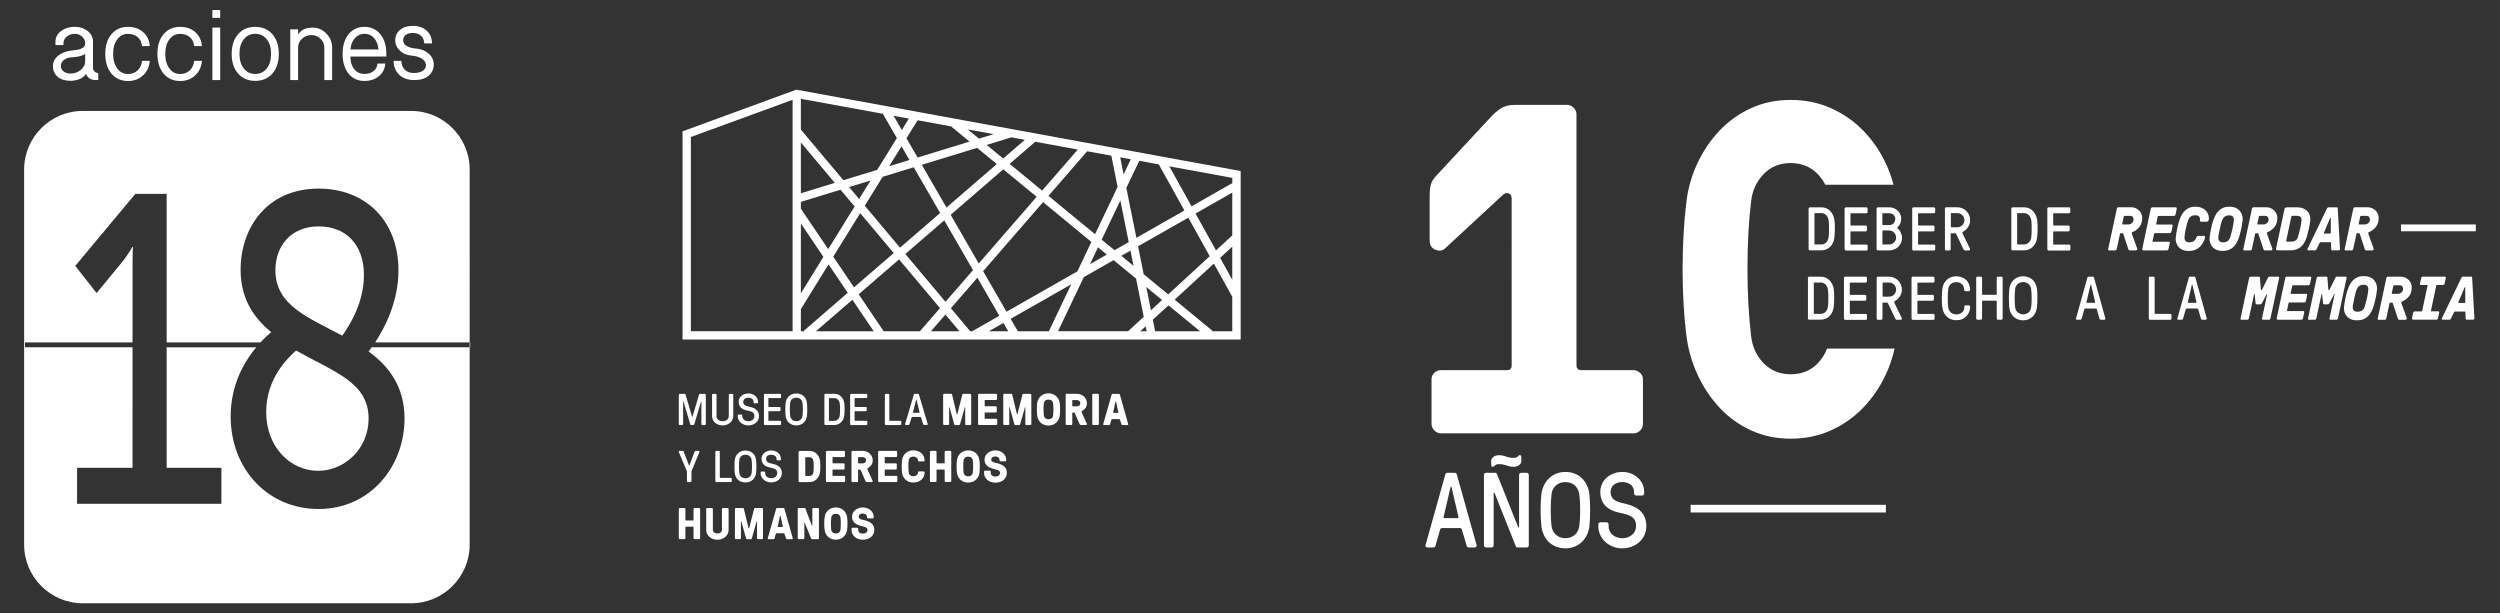 <?xml version="1.0" encoding="UTF-8"?> <!-- Generator: Adobe Illustrator 24.2.1, SVG Export Plug-In . SVG Version: 6.00 Build 0) --> <svg xmlns="http://www.w3.org/2000/svg" xmlns:xlink="http://www.w3.org/1999/xlink" version="1.1" id="Layer_1" x="0px" y="0px" viewBox="0 0 375 92" style="enable-background:new 0 0 375 92;" xml:space="preserve"><rect x="0" y="0" width="375" height="92" fill="#333333" stroke="none"/> <style type="text/css"> .st0{fill:#FFFFFF;} </style> <g> <g> <path class="st0" d="M186.09,25.65l-66.47-12.17l-0.17-0.03l-17.07,6.25v31.23h67.22l0.05,0.05l0.06-0.05h16.39V25.65z M172.64,46.54l-0.7-3.49l2.37,1.95L172.64,46.54z M175.27,45.8l4.73,3.89h-6.73l-0.35-1.73L175.27,45.8z M167.17,37.53 l-1.92-1.58l2.8-5.88l1.26,6.25L167.17,37.53z M169.57,37.59l0.46,2.28l-1.83-1.5L169.57,37.59z M120.13,21.37l5.09,6.06 l-5.09,1.56V21.37z M120.13,33.52l3.38,5.01l-3.38,5.48V33.52z M120.13,31.3v-1.02l5.95-1.82l2.11,2.51l-3.96,6.4L120.13,31.3z M127.37,28.06l3.22-0.99l-1.72,2.78L127.37,28.06z M129.03,31.97l5.03,5.99l-5.96,5.14l-3.11-4.6L129.03,31.97z M129.72,30.86 l2.68-4.34l4.66-1.43l3.96,6.86L135,37.15L129.72,30.86z M133.38,24.93l1.85-2.99l1.19,2.06L133.38,24.93z M138.27,24.72l8.3-2.54 l2.95,2.43l-7.55,6.52L138.27,24.72z M141.64,33.05l4.31,7.47l-4.13,4.75l-6.02-7.17L141.64,33.05z M142.6,32.22l7.89-6.82 l5.01,4.12l-8.69,10L142.6,32.22z M156.46,30.32l7.25,5.97l-2.1,4.41l-10.63,6.06l-3.51-6.08L156.46,30.32z M164.7,37.1l1.32,1.09 l-2.52,1.43L164.7,37.1z M168.95,28.19l1.94-4.07l2.93,0.54l3.84,6.91l-7.2,4.1L168.95,28.19z M168.54,26.16l-0.51-2.56l1.59,0.29 L168.54,26.16z M167.64,28.03l-3.38,7.1l-6.99-5.75l5.81-6.69l3.62,0.66L167.64,28.03z M156.32,28.59l-4.87-4.01l3.84-3.32 l6.38,1.17L156.32,28.59z M150.48,23.78l-2.48-2.04l3.65-1.12l-0.01-0.03l2.09,0.38L150.48,23.78z M146.85,20.8l-1.69-1.39 l3.89,0.71L146.85,20.8z M145.43,21.24l-7.79,2.39l-1.67-2.89l1.67-2.7l5.12,0.94l-0.03,0.04L145.43,21.24z M135.27,19.51 l-1.23-2.14l2.29,0.42L135.27,19.51z M134.53,20.71l-2.95,4.77l-5.07,1.55l-6.38-7.59v-4.62l12.3,2.25L134.53,20.71z M120.13,46.37l4.15-6.71l2.88,4.26l-6.59,5.7l0.06,0.07h-0.5V46.37z M127.86,44.96l3.2,4.73h-8.67L127.86,44.96z M128.8,44.14 l6.06-5.23l6.14,7.31l-3.01,3.46l0.01,0.01h-5.45L128.8,44.14z M141.81,47.18l2.11,2.51h-4.28L141.81,47.18z M142.63,46.23 l3.98-4.57l3.29,5.71l-4.08,2.32h-0.29L142.63,46.23z M150.52,48.44l0.72,1.25h-2.92L150.52,48.44z M151.6,47.82l9.08-5.17 l-3.35,7.04h-4.65L151.6,47.82z M162.57,41.57l4.47-2.55l3.37,2.77l1.15,5.73l-2.35,2.16h-10.5L162.57,41.57z M171.55,41.13 l-0.84-4.19l7.54-4.29l3.21,5.78l-6.23,5.73L171.55,41.13z M179.33,32.03l5.51-3.14v6.42l-2.44,2.25L179.33,32.03z M184.84,37 v4.96l-1.82-3.28L184.84,37z M184.84,27.47l-6.11,3.48l-3.33-6l9.45,1.73V27.47z M103.63,20.55l15.26-5.58v34.71h-15.26V20.55z M171.85,48.95l0.15,0.74h-0.95L171.85,48.95z M181.79,49.69l0.07-0.08l-5.66-4.66l5.88-5.41l2.76,4.97v5.18H181.79z"></path> <g> <path class="st0" d="M103.81,62.49c0.01,0.04,0.06,0.04,0.07,0l0.98-3.3c0.02-0.08,0.07-0.11,0.15-0.11h0.72 c0.08,0,0.14,0.06,0.14,0.13v4.42c0,0.07-0.06,0.13-0.14,0.13h-0.38c-0.08,0-0.14-0.06-0.14-0.13v-3.35 c0-0.04-0.05-0.04-0.06-0.01l-1.01,3.38c-0.03,0.08-0.07,0.11-0.15,0.11h-0.3c-0.08,0-0.12-0.03-0.15-0.11l-1.01-3.38 c-0.01-0.03-0.06-0.03-0.06,0.01v3.35c0,0.07-0.06,0.13-0.14,0.13h-0.37c-0.08,0-0.14-0.06-0.14-0.13v-4.42 c0-0.07,0.06-0.13,0.14-0.13h0.72c0.08,0,0.13,0.03,0.15,0.11L103.81,62.49z"></path> <path class="st0" d="M109.99,62.42c0,0.8-0.74,1.39-1.59,1.39c-0.92,0-1.59-0.59-1.59-1.39v-3.21c0-0.07,0.06-0.13,0.14-0.13 h0.39c0.08,0,0.14,0.06,0.14,0.13v3.21c0,0.53,0.46,0.76,0.92,0.76c0.54,0,0.92-0.33,0.92-0.76v-3.21c0-0.07,0.06-0.13,0.14-0.13 h0.39c0.08,0,0.14,0.06,0.14,0.13V62.42z"></path> <path class="st0" d="M111.98,61.56c-0.69-0.15-1.18-0.55-1.18-1.28c0-0.8,0.73-1.26,1.46-1.26c0.84,0,1.45,0.57,1.45,1.26v0.09 c0,0.07-0.06,0.13-0.14,0.13h-0.39c-0.08,0-0.14-0.06-0.14-0.13v-0.09c0-0.45-0.42-0.62-0.78-0.62c-0.46,0-0.78,0.24-0.78,0.62 c0,0.59,0.6,0.65,1.06,0.76c0.81,0.19,1.31,0.62,1.31,1.38c0,0.86-0.77,1.39-1.6,1.39c-0.91,0-1.59-0.63-1.59-1.39v-0.11 c0-0.07,0.06-0.13,0.14-0.13h0.4c0.08,0,0.14,0.06,0.14,0.13v0.11c0,0.43,0.38,0.76,0.91,0.76c0.53,0,0.91-0.33,0.91-0.76 C113.17,61.8,112.7,61.71,111.98,61.56"></path> <path class="st0" d="M115.26,63.05c0,0.04,0.03,0.07,0.07,0.07h1.7c0.08,0,0.14,0.06,0.14,0.14v0.37c0,0.07-0.06,0.13-0.14,0.13 h-2.3c-0.08,0-0.14-0.06-0.14-0.13v-4.42c0-0.07,0.06-0.13,0.14-0.13h2.29c0.08,0,0.14,0.06,0.14,0.13v0.37 c0,0.07-0.06,0.13-0.14,0.13h-1.69c-0.04,0-0.07,0.03-0.07,0.07v1.2c0,0.04,0.03,0.07,0.07,0.07h1.61c0.08,0,0.14,0.06,0.14,0.13 v0.37c0,0.07-0.06,0.13-0.14,0.13h-1.61c-0.04,0-0.07,0.03-0.07,0.07V63.05z"></path> <path class="st0" d="M121.04,60.41c0.07,0.53,0.06,1.47,0,2.01c-0.08,0.74-0.66,1.39-1.59,1.39c-0.85,0-1.48-0.53-1.6-1.39 c-0.07-0.54-0.07-1.47,0-2.01c0.09-0.73,0.66-1.39,1.6-1.39C120.3,59.02,120.93,59.55,121.04,60.41 M120.37,62.42 c0.08-0.55,0.08-1.46,0-2.01c-0.06-0.39-0.36-0.76-0.92-0.76c-0.46,0-0.86,0.27-0.92,0.76c-0.07,0.55-0.07,1.46,0,2.01 c0.06,0.39,0.37,0.76,0.92,0.76C119.92,63.17,120.3,62.9,120.37,62.42"></path> <path class="st0" d="M125.15,59.07c0.82,0,1.39,0.63,1.49,1.4c0.07,0.53,0.06,1.34,0,1.87c-0.09,0.77-0.67,1.41-1.49,1.41h-1.35 c-0.08,0-0.14-0.06-0.14-0.13v-4.42c0-0.07,0.06-0.13,0.14-0.13H125.15z M124.41,59.71c-0.04,0-0.07,0.03-0.07,0.07v3.28 c0,0.04,0.03,0.07,0.07,0.07h0.74c0.43,0,0.77-0.37,0.81-0.77c0.07-0.53,0.07-1.34,0-1.87c-0.05-0.4-0.38-0.77-0.81-0.77H124.41z "></path> <path class="st0" d="M128.19,63.05c0,0.04,0.03,0.07,0.07,0.07h1.7c0.08,0,0.14,0.06,0.14,0.14v0.37c0,0.07-0.06,0.13-0.14,0.13 h-2.3c-0.08,0-0.14-0.06-0.14-0.13v-4.42c0-0.07,0.06-0.13,0.14-0.13h2.29c0.08,0,0.14,0.06,0.14,0.13v0.37 c0,0.07-0.06,0.13-0.14,0.13h-1.69c-0.04,0-0.07,0.03-0.07,0.07v1.2c0,0.04,0.03,0.07,0.07,0.07h1.61c0.08,0,0.14,0.06,0.14,0.13 v0.37c0,0.07-0.06,0.13-0.14,0.13h-1.61c-0.04,0-0.07,0.03-0.07,0.07V63.05z"></path> <path class="st0" d="M133.4,63.05c0,0.04,0.03,0.07,0.07,0.07h1.59c0.08,0,0.14,0.06,0.14,0.14v0.37c0,0.07-0.06,0.13-0.14,0.13 h-2.19c-0.08,0-0.14-0.06-0.14-0.13v-4.42c0-0.07,0.06-0.13,0.14-0.13h0.39c0.08,0,0.14,0.06,0.14,0.13V63.05z"></path> <path class="st0" d="M138.17,62.63c-0.01-0.06-0.07-0.09-0.13-0.09h-1.18c-0.06,0-0.11,0.03-0.13,0.09l-0.31,1.02 c-0.02,0.06-0.07,0.1-0.13,0.1h-0.39c-0.11,0-0.16-0.07-0.14-0.13l1.32-4.45c0.01-0.06,0.07-0.1,0.13-0.1h0.5 c0.06,0,0.12,0.04,0.13,0.1l1.32,4.45c0.01,0.06-0.03,0.13-0.14,0.13h-0.39c-0.06,0-0.11-0.04-0.14-0.1L138.17,62.63z M137.88,61.92c0.04,0,0.07-0.02,0.06-0.07l-0.46-1.87c-0.01-0.03-0.01-0.04-0.03-0.04h-0.01c-0.01,0-0.02,0.01-0.03,0.04 l-0.46,1.87c-0.01,0.05,0.01,0.07,0.06,0.07H137.88z"></path> <path class="st0" d="M143.51,62.12c0.01,0.05,0.07,0.05,0.09,0l0.75-2.93c0.02-0.08,0.07-0.11,0.15-0.11h1.04 c0.08,0,0.14,0.06,0.14,0.13v4.42c0,0.07-0.06,0.13-0.14,0.13h-0.62c-0.08,0-0.14-0.06-0.14-0.13V61.1 c0-0.04-0.05-0.05-0.06-0.01l-0.72,2.56c-0.02,0.08-0.07,0.11-0.15,0.11h-0.56c-0.08,0-0.13-0.03-0.15-0.11l-0.71-2.56 c-0.01-0.04-0.06-0.03-0.06,0.01v2.52c0,0.07-0.06,0.13-0.14,0.13h-0.62c-0.08,0-0.14-0.06-0.14-0.13v-4.42 c0-0.07,0.06-0.13,0.14-0.13h1.05c0.08,0,0.13,0.03,0.15,0.11L143.51,62.12z"></path> <path class="st0" d="M147.7,62.75c0,0.04,0.03,0.07,0.07,0.07h1.68c0.08,0,0.14,0.06,0.14,0.13v0.67c0,0.07-0.06,0.13-0.14,0.13 h-2.6c-0.08,0-0.14-0.06-0.14-0.13v-4.42c0-0.07,0.06-0.13,0.14-0.13h2.57c0.08,0,0.14,0.06,0.14,0.13v0.67 c0,0.07-0.06,0.13-0.14,0.13h-1.65c-0.04,0-0.07,0.03-0.07,0.07v0.8c0,0.04,0.03,0.07,0.07,0.07h1.6c0.08,0,0.14,0.06,0.14,0.13 v0.67c0,0.07-0.06,0.13-0.14,0.13h-1.6c-0.04,0-0.07,0.03-0.07,0.07V62.75z"></path> <path class="st0" d="M152.54,62.12c0.01,0.05,0.07,0.05,0.08,0l0.75-2.93c0.02-0.08,0.07-0.11,0.15-0.11h1.04 c0.08,0,0.14,0.06,0.14,0.13v4.42c0,0.07-0.06,0.13-0.14,0.13h-0.62c-0.08,0-0.14-0.06-0.14-0.13V61.1 c0-0.04-0.05-0.05-0.06-0.01l-0.72,2.56c-0.02,0.08-0.07,0.11-0.15,0.11h-0.56c-0.08,0-0.13-0.03-0.15-0.11l-0.71-2.56 c-0.01-0.04-0.06-0.03-0.06,0.01v2.52c0,0.07-0.06,0.13-0.14,0.13h-0.62c-0.08,0-0.14-0.06-0.14-0.13v-4.42 c0-0.07,0.06-0.13,0.14-0.13h1.05c0.08,0,0.13,0.03,0.15,0.11L152.54,62.12z"></path> <path class="st0" d="M158.96,60.48c0.07,0.56,0.07,1.31,0,1.87c-0.1,0.8-0.71,1.48-1.69,1.48c-0.98,0-1.59-0.67-1.69-1.48 c-0.07-0.56-0.07-1.31,0-1.87c0.1-0.8,0.71-1.48,1.69-1.48C158.25,59,158.86,59.68,158.96,60.48 M157.96,62.35 c0.07-0.56,0.07-1.31,0-1.87c-0.04-0.29-0.26-0.54-0.69-0.54c-0.43,0-0.65,0.24-0.69,0.54c-0.07,0.56-0.07,1.31,0,1.87 c0.04,0.29,0.26,0.53,0.69,0.53C157.71,62.89,157.93,62.65,157.96,62.35"></path> <path class="st0" d="M160.91,61.88c-0.04,0-0.07,0.03-0.07,0.07v1.67c0,0.07-0.06,0.13-0.14,0.13h-0.71 c-0.08,0-0.14-0.06-0.14-0.13v-4.42c0-0.07,0.06-0.13,0.14-0.13h1.56c0.82,0,1.49,0.64,1.49,1.41c0,0.51-0.23,0.86-0.74,1.18 c-0.1,0.07-0.09,0.12-0.04,0.22l0.76,1.67c0.05,0.1,0.01,0.2-0.14,0.2h-0.73c-0.11,0-0.17-0.05-0.21-0.13l-0.72-1.65 c-0.01-0.03-0.05-0.09-0.13-0.09H160.91z M160.91,60.01c-0.04,0-0.07,0.03-0.07,0.07v0.8c0,0.04,0.03,0.07,0.07,0.07h0.64 c0.27,0,0.5-0.21,0.5-0.47c0-0.26-0.23-0.47-0.5-0.47H160.91z"></path> <path class="st0" d="M164.83,63.62c0,0.07-0.06,0.13-0.14,0.13h-0.71c-0.08,0-0.14-0.06-0.14-0.13v-4.42 c0-0.07,0.06-0.13,0.14-0.13h0.71c0.08,0,0.14,0.06,0.14,0.13V63.62z"></path> <path class="st0" d="M168,62.97c-0.01-0.05-0.04-0.1-0.11-0.1h-1.08c-0.06,0-0.09,0.04-0.11,0.1l-0.2,0.69 c-0.01,0.06-0.07,0.1-0.14,0.1h-0.74c-0.11,0-0.16-0.07-0.14-0.13l1.27-4.45c0.01-0.06,0.07-0.1,0.14-0.1h0.95 c0.06,0,0.12,0.04,0.14,0.1l1.26,4.45c0.01,0.06-0.03,0.13-0.14,0.13h-0.74c-0.06,0-0.11-0.04-0.13-0.1L168,62.97z M167.75,61.86 l-0.34-1.61c-0.01-0.02-0.01-0.03-0.04-0.03h-0.01c-0.02,0-0.03,0.01-0.04,0.03l-0.34,1.61c-0.01,0.05,0.01,0.07,0.06,0.07h0.65 C167.73,61.93,167.76,61.91,167.75,61.86"></path> <path class="st0" d="M103.35,69.81c0.01,0.03,0.04,0.03,0.06,0l0.79-2.08c0.03-0.07,0.07-0.1,0.13-0.1h0.47 c0.09,0,0.16,0.09,0.11,0.19l-1.19,2.88v1.48c0,0.07-0.06,0.13-0.14,0.13h-0.4c-0.08,0-0.14-0.06-0.14-0.13v-1.47l-1.21-2.89 c-0.04-0.1,0.02-0.19,0.11-0.19h0.47c0.06,0,0.11,0.03,0.14,0.1L103.35,69.81z"></path> <path class="st0" d="M107.97,71.61c0,0.04,0.03,0.07,0.07,0.07h1.59c0.08,0,0.14,0.06,0.14,0.13v0.37c0,0.07-0.06,0.13-0.14,0.13 h-2.19c-0.08,0-0.14-0.06-0.14-0.13v-4.42c0-0.07,0.06-0.13,0.14-0.13h0.39c0.08,0,0.14,0.06,0.14,0.13V71.61z"></path> <path class="st0" d="M113.41,68.97c0.07,0.54,0.06,1.47,0,2.01c-0.09,0.74-0.66,1.39-1.6,1.39c-0.85,0-1.48-0.53-1.59-1.39 c-0.07-0.54-0.07-1.47,0-2.01c0.09-0.73,0.66-1.39,1.59-1.39C112.67,67.58,113.3,68.11,113.41,68.97 M112.74,70.98 c0.08-0.55,0.08-1.46,0-2.01c-0.06-0.39-0.36-0.76-0.92-0.76c-0.46,0-0.86,0.27-0.92,0.76c-0.07,0.55-0.07,1.46,0,2.01 c0.06,0.39,0.37,0.76,0.92,0.76C112.29,71.73,112.67,71.46,112.74,70.98"></path> <path class="st0" d="M115.41,70.11c-0.69-0.15-1.18-0.55-1.18-1.28c0-0.8,0.73-1.26,1.46-1.26c0.84,0,1.45,0.57,1.45,1.26v0.09 c0,0.07-0.06,0.13-0.14,0.13h-0.39c-0.08,0-0.14-0.06-0.14-0.13v-0.09c0-0.45-0.42-0.62-0.78-0.62c-0.46,0-0.78,0.24-0.78,0.62 c0,0.59,0.6,0.65,1.06,0.76c0.81,0.19,1.31,0.62,1.31,1.38c0,0.86-0.77,1.39-1.6,1.39c-0.91,0-1.59-0.63-1.59-1.39v-0.11 c0-0.07,0.06-0.13,0.14-0.13h0.4c0.08,0,0.14,0.06,0.14,0.13v0.11c0,0.44,0.38,0.76,0.91,0.76c0.53,0,0.91-0.33,0.91-0.76 C116.6,70.35,116.12,70.27,115.41,70.11"></path> <path class="st0" d="M121.42,67.63c0.87,0,1.48,0.68,1.58,1.48c0.07,0.56,0.07,1.16,0,1.73c-0.1,0.8-0.71,1.48-1.58,1.48h-1.49 c-0.08,0-0.14-0.06-0.14-0.13v-4.42c0-0.07,0.06-0.13,0.14-0.13H121.42z M120.86,68.57c-0.04,0-0.07,0.03-0.07,0.07v2.68 c0,0.04,0.03,0.07,0.07,0.07h0.57c0.33,0,0.55-0.25,0.58-0.54c0.07-0.56,0.07-1.16,0-1.73c-0.04-0.29-0.26-0.54-0.58-0.54H120.86 z"></path> <path class="st0" d="M124.88,71.31c0,0.04,0.03,0.07,0.07,0.07h1.68c0.08,0,0.14,0.06,0.14,0.13v0.67c0,0.07-0.06,0.13-0.14,0.13 h-2.6c-0.08,0-0.14-0.06-0.14-0.13v-4.42c0-0.07,0.06-0.13,0.14-0.13h2.57c0.08,0,0.14,0.06,0.14,0.13v0.67 c0,0.07-0.06,0.13-0.14,0.13h-1.65c-0.04,0-0.07,0.03-0.07,0.07v0.8c0,0.04,0.03,0.07,0.07,0.07h1.6c0.08,0,0.14,0.06,0.14,0.13 v0.67c0,0.07-0.06,0.13-0.14,0.13h-1.6c-0.04,0-0.07,0.03-0.07,0.07V71.31z"></path> <path class="st0" d="M128.78,70.44c-0.04,0-0.07,0.03-0.07,0.07v1.67c0,0.07-0.06,0.13-0.14,0.13h-0.71 c-0.08,0-0.14-0.06-0.14-0.13v-4.42c0-0.07,0.06-0.13,0.14-0.13h1.56c0.81,0,1.49,0.64,1.49,1.41c0,0.51-0.23,0.86-0.74,1.18 c-0.1,0.07-0.09,0.12-0.04,0.22l0.76,1.67c0.05,0.1,0.01,0.2-0.13,0.2h-0.73c-0.11,0-0.17-0.05-0.2-0.13l-0.72-1.65 c-0.01-0.03-0.05-0.09-0.13-0.09H128.78z M128.78,68.57c-0.04,0-0.07,0.03-0.07,0.07v0.8c0,0.04,0.03,0.07,0.07,0.07h0.64 c0.27,0,0.5-0.21,0.5-0.47c0-0.26-0.23-0.47-0.5-0.47H128.78z"></path> <path class="st0" d="M132.71,71.31c0,0.04,0.03,0.07,0.07,0.07h1.68c0.08,0,0.14,0.06,0.14,0.13v0.67c0,0.07-0.06,0.13-0.14,0.13 h-2.6c-0.08,0-0.14-0.06-0.14-0.13v-4.42c0-0.07,0.06-0.13,0.14-0.13h2.57c0.08,0,0.14,0.06,0.14,0.13v0.67 c0,0.07-0.06,0.13-0.14,0.13h-1.65c-0.04,0-0.07,0.03-0.07,0.07v0.8c0,0.04,0.03,0.07,0.07,0.07h1.6c0.08,0,0.14,0.06,0.14,0.13 v0.67c0,0.07-0.06,0.13-0.14,0.13h-1.6c-0.04,0-0.07,0.03-0.07,0.07V71.31z"></path> <path class="st0" d="M138.69,70.86c0,0.9-0.71,1.52-1.69,1.52c-0.98,0-1.59-0.68-1.69-1.48c-0.07-0.56-0.07-1.31,0-1.87 c0.1-0.8,0.71-1.48,1.69-1.48c0.98,0,1.69,0.64,1.69,1.52v0.01c0,0.07-0.06,0.13-0.14,0.13h-0.71c-0.08,0-0.14-0.06-0.14-0.13 v-0.01c0-0.27-0.25-0.58-0.7-0.58c-0.43,0-0.65,0.24-0.69,0.54c-0.07,0.56-0.07,1.31,0,1.87c0.04,0.29,0.26,0.54,0.69,0.54 c0.42,0,0.7-0.29,0.7-0.58v-0.01c0-0.07,0.06-0.14,0.14-0.14h0.71C138.63,70.72,138.69,70.78,138.69,70.86L138.69,70.86z"></path> <path class="st0" d="M141.84,67.63h0.71c0.08,0,0.14,0.06,0.14,0.13v4.41c0,0.07-0.06,0.13-0.14,0.13h-0.71 c-0.08,0-0.14-0.06-0.14-0.13v-1.67c0-0.04-0.03-0.07-0.07-0.07h-1.08c-0.04,0-0.07,0.03-0.07,0.07v1.67 c0,0.07-0.1,0.13-0.18,0.13h-0.67c-0.08,0-0.14-0.06-0.14-0.13v-4.41c0-0.07,0.06-0.13,0.14-0.13h0.71 c0.08,0,0.14,0.06,0.14,0.13v1.67c0,0.04,0.03,0.07,0.07,0.07h1.08c0.04,0,0.07-0.03,0.07-0.07v-1.67 C141.7,67.69,141.76,67.63,141.84,67.63"></path> <path class="st0" d="M146.92,69.04c0.07,0.56,0.07,1.31,0,1.87c-0.1,0.8-0.71,1.48-1.69,1.48c-0.98,0-1.59-0.67-1.69-1.48 c-0.07-0.56-0.07-1.31,0-1.87c0.1-0.8,0.71-1.48,1.69-1.48C146.21,67.56,146.82,68.23,146.92,69.04 M145.92,70.91 c0.07-0.56,0.07-1.31,0-1.87c-0.04-0.29-0.26-0.54-0.69-0.54c-0.43,0-0.65,0.24-0.69,0.54c-0.07,0.56-0.07,1.31,0,1.87 c0.04,0.29,0.26,0.54,0.69,0.54C145.67,71.44,145.88,71.2,145.92,70.91"></path> <path class="st0" d="M149.27,70.39c-0.89-0.19-1.59-0.56-1.59-1.42c0-0.79,0.69-1.41,1.62-1.41c0.95,0,1.63,0.62,1.63,1.41v0.1 c0,0.07-0.06,0.13-0.14,0.13h-0.72c-0.08,0-0.14-0.06-0.14-0.13v-0.1c0-0.27-0.23-0.5-0.63-0.5c-0.4,0-0.62,0.2-0.62,0.47 c0,0.25,0.26,0.41,0.63,0.48c0.99,0.19,1.72,0.57,1.72,1.51c0,0.87-0.72,1.47-1.73,1.47c-0.98,0-1.69-0.65-1.69-1.47v-0.2 c0-0.07,0.06-0.13,0.14-0.13h0.72c0.08,0,0.14,0.06,0.14,0.13v0.2c0,0.31,0.25,0.55,0.69,0.55c0.42,0,0.7-0.23,0.7-0.55 C150,70.64,149.8,70.5,149.27,70.39"></path> <path class="st0" d="M104.17,76.2h0.71c0.08,0,0.14,0.06,0.14,0.13v4.41c0,0.07-0.06,0.13-0.14,0.13h-0.71 c-0.08,0-0.14-0.06-0.14-0.13v-1.67c0-0.04-0.03-0.07-0.07-0.07h-1.08c-0.04,0-0.07,0.03-0.07,0.07v1.67 c0,0.07-0.1,0.13-0.18,0.13h-0.67c-0.08,0-0.14-0.06-0.14-0.13v-4.41c0-0.07,0.06-0.13,0.14-0.13h0.71 c0.08,0,0.14,0.06,0.14,0.13V78c0,0.04,0.03,0.07,0.07,0.07h1.08c0.04,0,0.07-0.03,0.07-0.07v-1.67 C104.03,76.26,104.1,76.2,104.17,76.2"></path> <path class="st0" d="M109.29,79.48c0,0.81-0.71,1.48-1.69,1.48c-0.96,0-1.67-0.67-1.67-1.48v-3.14c0-0.07,0.06-0.13,0.14-0.13 h0.72c0.08,0,0.14,0.06,0.14,0.13v3.14c0,0.29,0.26,0.54,0.67,0.54c0.43,0,0.69-0.24,0.69-0.54v-3.14c0-0.07,0.06-0.13,0.14-0.13 h0.72c0.08,0,0.14,0.06,0.14,0.13V79.48z"></path> <path class="st0" d="M112.28,79.24c0.01,0.05,0.07,0.05,0.09,0l0.75-2.93c0.02-0.08,0.07-0.11,0.15-0.11h1.04 c0.08,0,0.14,0.06,0.14,0.13v4.41c0,0.07-0.06,0.13-0.14,0.13h-0.62c-0.08,0-0.14-0.06-0.14-0.13v-2.52 c0-0.04-0.05-0.05-0.06-0.01l-0.72,2.56c-0.02,0.08-0.07,0.11-0.15,0.11h-0.56c-0.08,0-0.13-0.03-0.15-0.11l-0.71-2.56 c-0.01-0.04-0.06-0.03-0.06,0.01v2.52c0,0.07-0.06,0.13-0.14,0.13h-0.62c-0.08,0-0.14-0.06-0.14-0.13v-4.41 c0-0.07,0.06-0.13,0.14-0.13h1.05c0.08,0,0.13,0.03,0.15,0.11L112.28,79.24z"></path> <path class="st0" d="M117.67,80.09c-0.01-0.05-0.04-0.1-0.11-0.1h-1.08c-0.06,0-0.09,0.04-0.11,0.1l-0.2,0.69 c-0.01,0.06-0.07,0.1-0.13,0.1h-0.74c-0.11,0-0.16-0.07-0.14-0.13l1.27-4.45c0.01-0.06,0.07-0.1,0.14-0.1h0.95 c0.06,0,0.12,0.04,0.14,0.1l1.26,4.45c0.01,0.06-0.03,0.13-0.14,0.13h-0.74c-0.06,0-0.11-0.04-0.13-0.1L117.67,80.09z M117.42,78.98l-0.34-1.61c-0.01-0.02-0.01-0.03-0.04-0.03h-0.01c-0.02,0-0.03,0.01-0.03,0.03l-0.34,1.61 c-0.01,0.05,0.01,0.07,0.06,0.07h0.65C117.4,79.05,117.43,79.03,117.42,78.98"></path> <path class="st0" d="M121.86,80.88c-0.12,0-0.17-0.06-0.19-0.11l-0.96-2.35c-0.01-0.04-0.06-0.03-0.06,0.01v2.31 c0,0.07-0.06,0.13-0.14,0.13h-0.71c-0.08,0-0.14-0.06-0.14-0.13v-4.41c0-0.07,0.06-0.13,0.14-0.13h0.84 c0.11,0,0.16,0.06,0.18,0.12l0.97,2.54c0.01,0.04,0.06,0.03,0.06-0.01v-2.51c0-0.07,0.06-0.13,0.14-0.13h0.71 c0.08,0,0.14,0.06,0.14,0.13v4.41c0,0.07-0.06,0.13-0.14,0.13H121.86z"></path> <path class="st0" d="M127.07,77.6c0.07,0.56,0.07,1.31,0,1.87c-0.1,0.8-0.71,1.48-1.69,1.48c-0.98,0-1.59-0.67-1.69-1.48 c-0.07-0.56-0.07-1.31,0-1.87c0.1-0.8,0.71-1.48,1.69-1.48C126.36,76.12,126.97,76.8,127.07,77.6 M126.07,79.48 c0.07-0.56,0.07-1.31,0-1.87c-0.04-0.29-0.26-0.54-0.69-0.54c-0.43,0-0.65,0.24-0.69,0.54c-0.07,0.56-0.07,1.31,0,1.87 c0.04,0.29,0.26,0.54,0.69,0.54C125.81,80.01,126.03,79.77,126.07,79.48"></path> <path class="st0" d="M129.39,78.95c-0.89-0.19-1.59-0.56-1.59-1.42c0-0.79,0.69-1.41,1.62-1.41c0.95,0,1.63,0.62,1.63,1.41v0.1 c0,0.07-0.06,0.13-0.14,0.13h-0.72c-0.08,0-0.14-0.06-0.14-0.13v-0.1c0-0.27-0.23-0.5-0.63-0.5c-0.4,0-0.62,0.2-0.62,0.47 c0,0.25,0.26,0.42,0.63,0.48c0.99,0.19,1.72,0.58,1.72,1.51c0,0.87-0.72,1.47-1.73,1.47c-0.98,0-1.69-0.65-1.69-1.47v-0.2 c0-0.07,0.06-0.13,0.14-0.13h0.72c0.08,0,0.14,0.06,0.14,0.13v0.2c0,0.31,0.25,0.55,0.69,0.55c0.42,0,0.7-0.23,0.7-0.55 C130.13,79.2,129.92,79.07,129.39,78.95"></path> <rect x="360.15" y="33.67" class="st0" width="11.22" height="1.02"></rect> <rect x="253.59" y="75.72" class="st0" width="29.29" height="1.15"></rect> <path class="st0" d="M245.01,55.52h-7.85c-0.46-0.02-0.69-0.26-0.69-0.72V17.14c0-0.37-0.14-0.69-0.43-0.98 c-0.29-0.29-0.61-0.43-0.98-0.43h-7.83c-0.89,0-1.62,0.2-2.18,0.58c-0.56,0.39-1,0.77-1.32,1.13l-8.18,8.8 c-0.5,0.5-0.81,1-0.93,1.49c-0.12,0.49-0.17,1.02-0.17,1.6v6.73c0,0.71,0.29,1.18,0.88,1.41c0.59,0.23,1.09,0.14,1.5-0.27 l8.57-7.94c0.23-0.25,0.51-0.34,0.85-0.26s0.5,0.35,0.5,0.81V54.8c0,0.48-0.23,0.72-0.69,0.72h-9.92c-0.39,0-0.73,0.14-1,0.41 c-0.28,0.28-0.41,0.6-0.41,0.96v6.7c0,0.37,0.14,0.69,0.43,0.98c0.29,0.29,0.61,0.43,0.98,0.43h28.89c0.39,0,0.72-0.14,1-0.43 c0.28-0.29,0.41-0.61,0.41-0.98v-6.7c0-0.37-0.14-0.69-0.43-0.96C245.7,55.66,245.38,55.52,245.01,55.52"></path> <path class="st0" d="M272.67,54.49c-1.06,1.1-2.41,1.65-4.07,1.65c-1.63,0-2.98-0.55-4.05-1.65c-1.07-1.1-1.69-2.45-1.88-4.05 c-0.37-3.09-0.55-6.47-0.55-10.14c0-3.66,0.18-7.04,0.55-10.13c0.18-1.58,0.8-2.93,1.86-4.04c1.06-1.11,2.41-1.67,4.06-1.67 c1.65,0,3.01,0.55,4.07,1.65c0.46,0.48,0.84,1.02,1.13,1.6h10.24c-0.29-1.1-0.67-2.17-1.16-3.2c-0.88-1.87-2.02-3.52-3.4-4.93 c-1.38-1.42-3-2.53-4.84-3.36c-1.84-0.82-3.85-1.23-6.04-1.23c-2.15,0-4.12,0.41-5.92,1.23c-1.8,0.82-3.38,1.94-4.73,3.36 c-1.35,1.42-2.46,3.06-3.34,4.93c-0.88,1.87-1.43,3.86-1.66,5.96c-0.18,1.51-0.32,3.09-0.41,4.74c-0.09,1.65-0.14,3.35-0.14,5.09 s0.04,3.46,0.14,5.16c0.09,1.7,0.23,3.27,0.41,4.72c0.25,2.11,0.81,4.11,1.68,6c0.87,1.88,1.98,3.54,3.32,4.98 c1.35,1.44,2.92,2.57,4.73,3.4c1.8,0.83,3.78,1.24,5.92,1.24c2.19,0,4.2-0.41,6.04-1.24c1.84-0.83,3.45-1.96,4.84-3.4 c1.38-1.43,2.52-3.09,3.4-4.98c0.59-1.25,1.02-2.55,1.32-3.89h-10.13C273.75,53.11,273.29,53.84,272.67,54.49"></path> <path class="st0" d="M271.29,37.37v-6.08c0-0.05,0.02-0.09,0.06-0.13c0.04-0.04,0.08-0.06,0.13-0.06h1.75 c0.26,0,0.51,0.05,0.73,0.15c0.22,0.1,0.42,0.24,0.59,0.42c0.17,0.18,0.3,0.38,0.41,0.62c0.11,0.24,0.18,0.49,0.21,0.75 c0.02,0.18,0.04,0.39,0.05,0.61c0.01,0.22,0.01,0.45,0.01,0.68c0,0.23-0.01,0.46-0.02,0.68c-0.01,0.22-0.03,0.42-0.05,0.61 c-0.03,0.26-0.1,0.51-0.2,0.75c-0.1,0.24-0.24,0.44-0.41,0.62c-0.17,0.17-0.37,0.31-0.59,0.41c-0.22,0.1-0.47,0.15-0.74,0.15 h-1.75c-0.05,0-0.09-0.02-0.13-0.06C271.31,37.46,271.29,37.41,271.29,37.37 M272.17,36.58c0,0.06,0.03,0.09,0.09,0.09h0.97 c0.14,0,0.27-0.03,0.4-0.09c0.12-0.06,0.23-0.14,0.32-0.23c0.09-0.1,0.17-0.21,0.22-0.34c0.06-0.13,0.1-0.26,0.12-0.4 c0.02-0.18,0.04-0.38,0.05-0.61c0.01-0.22,0.01-0.45,0.01-0.68c0-0.23,0-0.46-0.01-0.68c-0.01-0.22-0.02-0.43-0.05-0.61 c-0.02-0.14-0.06-0.27-0.12-0.4c-0.06-0.13-0.13-0.24-0.22-0.34c-0.09-0.1-0.2-0.18-0.32-0.23c-0.12-0.06-0.26-0.09-0.4-0.09 h-0.97c-0.06,0-0.09,0.03-0.09,0.09V36.58z"></path> <path class="st0" d="M276.69,37.37v-6.08c0-0.05,0.02-0.09,0.06-0.13c0.04-0.04,0.08-0.06,0.13-0.06h3.07 c0.05,0,0.09,0.02,0.13,0.06c0.04,0.04,0.06,0.08,0.06,0.13v0.51c0,0.05-0.02,0.09-0.06,0.13c-0.04,0.04-0.08,0.06-0.13,0.06 h-2.29c-0.06,0-0.09,0.03-0.09,0.09v1.66c0,0.06,0.03,0.09,0.09,0.09h2.19c0.05,0,0.09,0.02,0.13,0.05 c0.04,0.04,0.06,0.08,0.06,0.13v0.51c0,0.05-0.02,0.09-0.06,0.13s-0.08,0.06-0.13,0.06h-2.19c-0.06,0-0.09,0.03-0.09,0.09v1.8 c0,0.06,0.03,0.09,0.09,0.09h2.3c0.05,0,0.09,0.02,0.13,0.06c0.04,0.04,0.06,0.08,0.06,0.13v0.51c0,0.05-0.02,0.09-0.05,0.13 c-0.04,0.04-0.08,0.06-0.13,0.06h-3.09c-0.05,0-0.09-0.02-0.13-0.06C276.71,37.46,276.69,37.41,276.69,37.37"></path> <path class="st0" d="M281.49,37.37v-6.08c0-0.05,0.02-0.09,0.05-0.13c0.04-0.04,0.08-0.06,0.13-0.06h1.71 c0.25,0,0.48,0.04,0.7,0.13c0.22,0.09,0.41,0.21,0.57,0.36c0.16,0.15,0.29,0.33,0.39,0.54c0.1,0.21,0.14,0.44,0.14,0.69 c0,0.22-0.04,0.44-0.13,0.67c-0.09,0.23-0.22,0.42-0.4,0.58c-0.09,0.07-0.09,0.14,0,0.2c0.19,0.15,0.35,0.36,0.47,0.62 c0.12,0.26,0.19,0.52,0.19,0.79c0,0.26-0.05,0.5-0.15,0.73c-0.1,0.23-0.24,0.43-0.41,0.6c-0.18,0.17-0.38,0.3-0.62,0.4 c-0.24,0.1-0.49,0.15-0.76,0.15h-1.71c-0.05,0-0.09-0.02-0.13-0.06C281.51,37.46,281.49,37.41,281.49,37.37 M282.36,33.67 c0,0.06,0.03,0.09,0.09,0.09h0.92c0.29,0,0.52-0.09,0.68-0.27c0.16-0.18,0.24-0.41,0.24-0.67c0-0.14-0.02-0.26-0.08-0.36 c-0.05-0.1-0.12-0.19-0.21-0.26c-0.09-0.07-0.19-0.12-0.3-0.16c-0.11-0.04-0.23-0.06-0.34-0.06h-0.92 c-0.06,0-0.09,0.03-0.09,0.09V33.67z M282.36,36.58c0,0.06,0.03,0.09,0.09,0.09h0.92c0.14,0,0.28-0.03,0.4-0.08 c0.13-0.05,0.24-0.12,0.33-0.22c0.09-0.09,0.17-0.2,0.23-0.32c0.06-0.12,0.09-0.25,0.09-0.39c0-0.16-0.03-0.3-0.09-0.44 c-0.06-0.13-0.14-0.25-0.23-0.35c-0.09-0.1-0.21-0.17-0.33-0.22c-0.13-0.05-0.26-0.08-0.4-0.08h-0.92 c-0.06,0-0.09,0.03-0.09,0.09V36.58z"></path> <path class="st0" d="M286.83,37.37v-6.08c0-0.05,0.02-0.09,0.06-0.13c0.04-0.04,0.08-0.06,0.13-0.06h3.07 c0.05,0,0.09,0.02,0.13,0.06c0.04,0.04,0.06,0.08,0.06,0.13v0.51c0,0.05-0.02,0.09-0.06,0.13c-0.04,0.04-0.08,0.06-0.13,0.06 h-2.29c-0.06,0-0.09,0.03-0.09,0.09v1.66c0,0.06,0.03,0.09,0.09,0.09h2.19c0.05,0,0.09,0.02,0.13,0.05 c0.04,0.04,0.06,0.08,0.06,0.13v0.51c0,0.05-0.02,0.09-0.06,0.13c-0.04,0.04-0.08,0.06-0.13,0.06h-2.19 c-0.06,0-0.09,0.03-0.09,0.09v1.8c0,0.06,0.03,0.09,0.09,0.09h2.3c0.05,0,0.09,0.02,0.13,0.06c0.04,0.04,0.06,0.08,0.06,0.13 v0.51c0,0.05-0.02,0.09-0.05,0.13c-0.04,0.04-0.08,0.06-0.13,0.06h-3.09c-0.05,0-0.09-0.02-0.13-0.06 C286.85,37.46,286.83,37.41,286.83,37.37"></path> <path class="st0" d="M291.74,37.36v-6.08c0-0.05,0.02-0.09,0.06-0.13c0.04-0.04,0.08-0.06,0.13-0.06h1.66 c0.26,0,0.51,0.05,0.75,0.15c0.24,0.1,0.44,0.24,0.62,0.42c0.17,0.17,0.31,0.38,0.41,0.62c0.1,0.24,0.15,0.49,0.15,0.75 c0,0.35-0.09,0.67-0.27,0.97c-0.18,0.29-0.41,0.52-0.69,0.69c-0.09,0.05-0.15,0.1-0.18,0.15c-0.03,0.05-0.02,0.12,0.02,0.21 l1.09,2.24c0.03,0.07,0.03,0.13,0,0.19c-0.03,0.06-0.09,0.09-0.18,0.09h-0.52c-0.07,0-0.13-0.02-0.17-0.05 c-0.04-0.03-0.07-0.08-0.1-0.13l-1.09-2.29c-0.01-0.03-0.03-0.06-0.06-0.08c-0.03-0.02-0.07-0.03-0.12-0.03h-0.56 c-0.06,0-0.09,0.03-0.09,0.09v2.3c0,0.05-0.02,0.09-0.06,0.13c-0.04,0.04-0.08,0.06-0.13,0.06h-0.51c-0.05,0-0.09-0.02-0.13-0.06 C291.76,37.46,291.74,37.41,291.74,37.36 M292.62,34c0,0.06,0.03,0.09,0.09,0.09h0.88c0.14,0,0.28-0.03,0.41-0.08 c0.13-0.06,0.24-0.13,0.34-0.22c0.1-0.09,0.17-0.21,0.23-0.34c0.06-0.13,0.09-0.27,0.09-0.42c0-0.15-0.03-0.28-0.08-0.41 c-0.05-0.13-0.13-0.24-0.23-0.34c-0.1-0.1-0.21-0.17-0.34-0.23c-0.13-0.06-0.26-0.08-0.41-0.08h-0.88 c-0.06,0-0.09,0.03-0.09,0.09V34z"></path> <path class="st0" d="M301.7,37.37v-6.08c0-0.05,0.02-0.09,0.06-0.13c0.04-0.04,0.08-0.06,0.13-0.06h1.75 c0.26,0,0.51,0.05,0.73,0.15c0.22,0.1,0.42,0.24,0.59,0.42c0.17,0.18,0.3,0.38,0.41,0.62c0.11,0.24,0.18,0.49,0.21,0.75 c0.02,0.18,0.04,0.39,0.05,0.61c0.01,0.22,0.01,0.45,0.01,0.68c0,0.23-0.01,0.46-0.02,0.68c-0.01,0.22-0.03,0.42-0.05,0.61 c-0.03,0.26-0.1,0.51-0.2,0.75c-0.1,0.24-0.24,0.44-0.41,0.62c-0.17,0.17-0.37,0.31-0.59,0.41c-0.22,0.1-0.47,0.15-0.74,0.15 h-1.75c-0.05,0-0.09-0.02-0.13-0.06C301.72,37.46,301.7,37.41,301.7,37.37 M302.57,36.58c0,0.06,0.03,0.09,0.09,0.09h0.97 c0.14,0,0.27-0.03,0.4-0.09c0.12-0.06,0.23-0.14,0.32-0.23c0.09-0.1,0.17-0.21,0.22-0.34c0.06-0.13,0.1-0.26,0.12-0.4 c0.02-0.18,0.04-0.38,0.05-0.61c0.01-0.22,0.01-0.45,0.01-0.68c0-0.23,0-0.46-0.01-0.68c-0.01-0.22-0.02-0.43-0.05-0.61 c-0.02-0.14-0.06-0.27-0.12-0.4c-0.06-0.13-0.13-0.24-0.22-0.34c-0.09-0.1-0.2-0.18-0.32-0.23c-0.12-0.06-0.26-0.09-0.4-0.09 h-0.97c-0.06,0-0.09,0.03-0.09,0.09V36.58z"></path> <path class="st0" d="M307.1,37.37v-6.08c0-0.05,0.02-0.09,0.06-0.13c0.04-0.04,0.08-0.06,0.13-0.06h3.07 c0.05,0,0.09,0.02,0.13,0.06c0.04,0.04,0.06,0.08,0.06,0.13v0.51c0,0.05-0.02,0.09-0.06,0.13c-0.04,0.04-0.08,0.06-0.13,0.06 h-2.29c-0.06,0-0.09,0.03-0.09,0.09v1.66c0,0.06,0.03,0.09,0.09,0.09h2.19c0.05,0,0.09,0.02,0.13,0.05 c0.04,0.04,0.06,0.08,0.06,0.13v0.51c0,0.05-0.02,0.09-0.06,0.13c-0.04,0.04-0.08,0.06-0.13,0.06h-2.19 c-0.06,0-0.09,0.03-0.09,0.09v1.8c0,0.06,0.03,0.09,0.09,0.09h2.3c0.05,0,0.09,0.02,0.13,0.06c0.04,0.04,0.06,0.08,0.06,0.13 v0.51c0,0.05-0.02,0.09-0.05,0.13c-0.04,0.04-0.08,0.06-0.13,0.06h-3.09c-0.05,0-0.09-0.02-0.13-0.06 C307.12,37.46,307.1,37.41,307.1,37.37"></path> <path class="st0" d="M316.23,37.36l1.3-6.08c0.01-0.05,0.04-0.09,0.08-0.13c0.04-0.04,0.09-0.06,0.14-0.06h1.93 c0.23,0,0.45,0.04,0.65,0.13c0.2,0.08,0.38,0.2,0.52,0.34c0.15,0.14,0.26,0.31,0.35,0.5c0.09,0.19,0.13,0.39,0.13,0.61 c0,0.55-0.13,1-0.4,1.35c-0.27,0.35-0.61,0.61-1.02,0.78c-0.08,0.03-0.13,0.07-0.14,0.12c-0.01,0.05,0,0.11,0.02,0.18l0.79,2.18 c0.02,0.07,0.01,0.13-0.03,0.19c-0.04,0.06-0.11,0.09-0.2,0.09h-0.87c-0.07,0-0.13-0.02-0.16-0.05 c-0.03-0.03-0.05-0.08-0.07-0.13l-0.75-2.28c-0.01-0.02-0.02-0.05-0.04-0.08c-0.02-0.03-0.05-0.04-0.1-0.04h-0.24 c-0.07,0-0.11,0.03-0.12,0.09l-0.49,2.3c-0.01,0.05-0.04,0.09-0.08,0.13c-0.04,0.04-0.09,0.06-0.14,0.06h-0.92 c-0.05,0-0.09-0.02-0.12-0.05c-0.02-0.03-0.03-0.06-0.03-0.09C316.22,37.39,316.23,37.38,316.23,37.36 M318.33,33.58 c0,0.01,0,0.02,0,0.03c0,0.04,0.02,0.06,0.07,0.06h0.84c0.11,0,0.21-0.02,0.31-0.06s0.18-0.09,0.25-0.16 c0.07-0.07,0.13-0.14,0.17-0.23c0.04-0.09,0.06-0.19,0.06-0.29c0-0.15-0.04-0.28-0.12-0.39c-0.08-0.1-0.21-0.16-0.4-0.16h-0.83 c-0.06,0-0.1,0.03-0.11,0.09L318.33,33.58z"></path> <path class="st0" d="M321.33,37.37l1.29-6.08c0.01-0.05,0.04-0.09,0.08-0.13s0.09-0.06,0.14-0.06h3.52 c0.05,0,0.09,0.02,0.12,0.05c0.02,0.03,0.04,0.06,0.04,0.09c0,0.01,0,0.02,0,0.04l-0.2,0.92c-0.01,0.05-0.04,0.09-0.08,0.13 c-0.04,0.04-0.09,0.06-0.14,0.06h-2.33c-0.06,0-0.1,0.03-0.11,0.09l-0.23,1.1c-0.01,0.06,0.01,0.1,0.06,0.1h2.26 c0.05,0,0.09,0.02,0.12,0.05c0.03,0.04,0.04,0.08,0.03,0.13l-0.19,0.92c-0.01,0.05-0.04,0.09-0.08,0.13 c-0.04,0.04-0.09,0.06-0.14,0.06h-2.25c-0.07,0-0.11,0.03-0.12,0.09l-0.24,1.11c-0.01,0.06,0.01,0.09,0.07,0.09h2.37 c0.05,0,0.09,0.02,0.12,0.06c0.03,0.04,0.04,0.08,0.03,0.13l-0.2,0.92c-0.01,0.05-0.04,0.09-0.08,0.13 c-0.04,0.04-0.09,0.06-0.14,0.06h-3.55c-0.04,0-0.08-0.02-0.11-0.05c-0.02-0.03-0.03-0.06-0.03-0.09 C321.33,37.39,321.33,37.38,321.33,37.37"></path> <path class="st0" d="M326.37,35.61c0.02-0.19,0.04-0.4,0.08-0.62c0.03-0.22,0.08-0.45,0.13-0.68s0.1-0.45,0.15-0.66 c0.05-0.21,0.11-0.42,0.18-0.62c0.09-0.28,0.21-0.54,0.34-0.78c0.13-0.25,0.29-0.46,0.48-0.65c0.19-0.19,0.42-0.33,0.68-0.44 c0.26-0.11,0.58-0.16,0.94-0.16c0.32,0,0.61,0.06,0.87,0.16c0.26,0.11,0.48,0.25,0.65,0.43c0.17,0.18,0.3,0.39,0.38,0.63 c0.05,0.16,0.07,0.32,0.08,0.48c0,0.09-0.01,0.19-0.02,0.28c-0.03,0.18-0.14,0.28-0.34,0.28h-0.75c-0.09,0-0.15-0.02-0.19-0.07 c-0.04-0.04-0.05-0.1-0.04-0.17c0.01-0.04,0.01-0.08,0.01-0.12c0-0.16-0.04-0.29-0.12-0.4c-0.1-0.14-0.3-0.21-0.62-0.21 c-0.28,0-0.51,0.07-0.68,0.22c-0.17,0.14-0.29,0.32-0.36,0.52c-0.09,0.22-0.15,0.43-0.2,0.64c-0.05,0.21-0.1,0.43-0.15,0.65 c-0.06,0.22-0.1,0.45-0.13,0.67c-0.03,0.22-0.06,0.43-0.07,0.62c0,0.04,0,0.07,0,0.1c0,0.16,0.05,0.3,0.14,0.42 c0.11,0.14,0.31,0.22,0.6,0.22c0.3,0,0.53-0.07,0.7-0.22c0.17-0.14,0.28-0.32,0.35-0.52c0.02-0.07,0.05-0.12,0.11-0.17 c0.06-0.04,0.13-0.06,0.21-0.06h0.75c0.16,0,0.23,0.06,0.23,0.18c0,0.03,0,0.06-0.01,0.09c-0.07,0.28-0.17,0.54-0.31,0.78 c-0.14,0.24-0.31,0.45-0.51,0.64c-0.2,0.18-0.44,0.32-0.71,0.43c-0.27,0.1-0.57,0.15-0.91,0.15c-0.34,0-0.65-0.05-0.9-0.16 c-0.26-0.11-0.47-0.26-0.63-0.44c-0.16-0.19-0.27-0.4-0.35-0.65c-0.05-0.17-0.07-0.35-0.08-0.54 C326.36,35.78,326.36,35.7,326.37,35.61"></path> <path class="st0" d="M331.45,35.61c0.02-0.19,0.05-0.4,0.08-0.62c0.03-0.22,0.08-0.45,0.13-0.68c0.05-0.23,0.1-0.45,0.15-0.66 c0.05-0.21,0.11-0.42,0.19-0.62c0.09-0.28,0.21-0.54,0.34-0.78c0.13-0.25,0.29-0.46,0.48-0.65c0.19-0.19,0.42-0.33,0.68-0.44 c0.26-0.11,0.58-0.16,0.94-0.16c0.33,0,0.62,0.06,0.87,0.16c0.25,0.11,0.46,0.25,0.63,0.44c0.17,0.19,0.29,0.4,0.37,0.65 c0.06,0.19,0.09,0.38,0.09,0.59c0,0.06,0,0.13-0.01,0.19c-0.02,0.2-0.04,0.41-0.08,0.62c-0.03,0.22-0.08,0.44-0.12,0.67 c-0.05,0.23-0.1,0.45-0.17,0.67c-0.06,0.22-0.12,0.43-0.17,0.62c-0.09,0.28-0.21,0.54-0.34,0.78c-0.13,0.25-0.29,0.46-0.49,0.65 c-0.19,0.19-0.42,0.33-0.69,0.44c-0.27,0.11-0.58,0.16-0.94,0.16c-0.34,0-0.65-0.05-0.9-0.16c-0.26-0.11-0.47-0.26-0.63-0.44 c-0.16-0.19-0.27-0.4-0.35-0.65c-0.05-0.17-0.07-0.35-0.08-0.54C331.43,35.78,331.44,35.7,331.45,35.61 M332.74,35.61 c0,0.04,0,0.07,0,0.1c0,0.16,0.05,0.3,0.14,0.42c0.11,0.14,0.31,0.22,0.6,0.22c0.3,0,0.53-0.07,0.7-0.22 c0.17-0.14,0.28-0.32,0.35-0.52c0.05-0.19,0.11-0.4,0.17-0.62c0.06-0.22,0.12-0.45,0.17-0.67c0.05-0.23,0.09-0.45,0.13-0.67 c0.03-0.22,0.06-0.42,0.08-0.62c0-0.03,0.01-0.07,0.01-0.1c0-0.16-0.05-0.3-0.14-0.42c-0.12-0.14-0.31-0.21-0.59-0.21 c-0.28,0-0.51,0.07-0.68,0.22c-0.17,0.14-0.29,0.32-0.36,0.52c-0.09,0.22-0.15,0.43-0.2,0.64c-0.05,0.2-0.1,0.42-0.15,0.65 c-0.06,0.23-0.1,0.45-0.13,0.67C332.79,35.21,332.76,35.42,332.74,35.61"></path> <path class="st0" d="M336.5,37.36l1.3-6.08c0.01-0.05,0.04-0.09,0.08-0.13s0.09-0.06,0.14-0.06h1.93c0.23,0,0.45,0.04,0.65,0.13 c0.2,0.08,0.38,0.2,0.52,0.34c0.15,0.14,0.26,0.31,0.35,0.5c0.09,0.19,0.13,0.39,0.13,0.61c0,0.55-0.13,1-0.4,1.35 c-0.27,0.35-0.61,0.61-1.02,0.78c-0.08,0.03-0.13,0.07-0.14,0.12c-0.01,0.05,0,0.11,0.02,0.18l0.79,2.18 c0.02,0.07,0.01,0.13-0.03,0.19c-0.04,0.06-0.11,0.09-0.2,0.09h-0.87c-0.08,0-0.13-0.02-0.16-0.05 c-0.03-0.03-0.05-0.08-0.07-0.13l-0.75-2.28c-0.01-0.02-0.02-0.05-0.04-0.08c-0.02-0.03-0.05-0.04-0.1-0.04h-0.24 c-0.07,0-0.11,0.03-0.12,0.09l-0.49,2.3c-0.01,0.05-0.04,0.09-0.08,0.13c-0.04,0.04-0.09,0.06-0.14,0.06h-0.92 c-0.05,0-0.09-0.02-0.12-0.05c-0.02-0.03-0.04-0.06-0.03-0.09C336.49,37.39,336.49,37.38,336.5,37.36 M338.6,33.58 c0,0.01,0,0.02,0,0.03c0,0.04,0.02,0.06,0.07,0.06h0.83c0.11,0,0.21-0.02,0.31-0.06c0.09-0.04,0.18-0.09,0.25-0.16 c0.07-0.07,0.13-0.14,0.17-0.23c0.04-0.09,0.06-0.19,0.06-0.29c0-0.15-0.04-0.28-0.12-0.39c-0.08-0.1-0.21-0.16-0.4-0.16h-0.83 c-0.06,0-0.1,0.03-0.11,0.09L338.6,33.58z"></path> <path class="st0" d="M341.41,37.28l1.26-5.9c0.01-0.08,0.05-0.15,0.12-0.2c0.06-0.05,0.14-0.08,0.21-0.08h1.59 c0.33,0,0.62,0.05,0.87,0.15c0.25,0.1,0.46,0.24,0.63,0.41c0.17,0.17,0.29,0.38,0.37,0.61c0.06,0.18,0.09,0.37,0.09,0.57 c0,0.06,0,0.13-0.01,0.19c-0.02,0.2-0.05,0.41-0.08,0.62c-0.04,0.22-0.08,0.44-0.13,0.67c-0.05,0.23-0.11,0.45-0.17,0.67 c-0.06,0.22-0.12,0.43-0.17,0.62c-0.09,0.28-0.21,0.53-0.34,0.77c-0.13,0.24-0.29,0.44-0.48,0.61c-0.19,0.17-0.42,0.31-0.69,0.41 c-0.27,0.1-0.58,0.15-0.93,0.15h-1.92c-0.08,0-0.14-0.03-0.18-0.08c-0.03-0.04-0.04-0.08-0.04-0.12 C341.4,37.32,341.4,37.3,341.41,37.28 M342.93,36.12c0,0.02,0,0.03,0,0.04c0,0.06,0.04,0.09,0.11,0.09h0.01h0.58 c0.3,0,0.54-0.06,0.7-0.17c0.17-0.11,0.28-0.27,0.35-0.48c0.05-0.19,0.11-0.4,0.17-0.62c0.06-0.22,0.12-0.45,0.17-0.67 c0.05-0.23,0.09-0.45,0.13-0.67c0.03-0.22,0.06-0.42,0.08-0.62c0-0.04,0-0.07,0-0.1c0-0.16-0.05-0.28-0.14-0.38 c-0.12-0.11-0.32-0.17-0.6-0.17h-0.62c-0.09,0-0.15,0.05-0.17,0.14L342.93,36.12z"></path> <path class="st0" d="M346.11,37.37l2.95-6.13c0.04-0.09,0.11-0.14,0.2-0.14h1.25c0.1,0,0.15,0.05,0.15,0.14l0.34,6.13 c0,0.04-0.02,0.08-0.06,0.12c-0.04,0.04-0.09,0.06-0.17,0.06h-0.93c-0.1,0-0.15-0.05-0.15-0.14l-0.04-0.95 c0-0.04-0.01-0.07-0.02-0.09c-0.02-0.03-0.05-0.04-0.09-0.04h-1.44c-0.07,0-0.12,0.04-0.17,0.13l-0.46,0.95 c-0.04,0.09-0.11,0.14-0.2,0.14h-1.01c-0.07,0-0.12-0.02-0.14-0.06c-0.01-0.02-0.02-0.04-0.02-0.06 C346.09,37.4,346.1,37.38,346.11,37.37 M348.58,34.93c-0.01,0.02-0.01,0.04-0.01,0.05c0,0.04,0.02,0.05,0.06,0.05h0.9 c0.06,0,0.09-0.03,0.09-0.1v-2.21c0-0.02-0.01-0.04-0.04-0.04h-0.02c-0.03,0-0.05,0.01-0.05,0.04L348.58,34.93z"></path> <path class="st0" d="M351.7,37.36l1.3-6.08c0.01-0.05,0.04-0.09,0.08-0.13c0.04-0.04,0.09-0.06,0.14-0.06h1.93 c0.23,0,0.45,0.04,0.65,0.13c0.2,0.08,0.38,0.2,0.52,0.34c0.15,0.14,0.26,0.31,0.35,0.5c0.09,0.19,0.13,0.39,0.13,0.61 c0,0.55-0.13,1-0.4,1.35c-0.27,0.35-0.61,0.61-1.02,0.78c-0.08,0.03-0.13,0.07-0.14,0.12c-0.01,0.05,0,0.11,0.02,0.18l0.79,2.18 c0.02,0.07,0.01,0.13-0.03,0.19c-0.04,0.06-0.11,0.09-0.2,0.09h-0.87c-0.07,0-0.13-0.02-0.16-0.05 c-0.03-0.03-0.05-0.08-0.07-0.13l-0.75-2.28c-0.01-0.02-0.02-0.05-0.04-0.08c-0.02-0.03-0.05-0.04-0.1-0.04h-0.24 c-0.07,0-0.11,0.03-0.12,0.09l-0.49,2.3c-0.01,0.05-0.04,0.09-0.08,0.13c-0.04,0.04-0.09,0.06-0.14,0.06h-0.92 c-0.05,0-0.09-0.02-0.12-0.05c-0.02-0.03-0.03-0.06-0.03-0.09C351.69,37.39,351.7,37.38,351.7,37.36 M353.8,33.58 c0,0.01,0,0.02,0,0.03c0,0.04,0.02,0.06,0.07,0.06h0.83c0.11,0,0.21-0.02,0.31-0.06c0.09-0.04,0.18-0.09,0.25-0.16 c0.07-0.07,0.13-0.14,0.17-0.23c0.04-0.09,0.06-0.19,0.06-0.29c0-0.15-0.04-0.28-0.12-0.39c-0.08-0.1-0.21-0.16-0.4-0.16h-0.83 c-0.06,0-0.1,0.03-0.11,0.09L353.8,33.58z"></path> <path class="st0" d="M271.19,47.77v-6.08c0-0.05,0.02-0.09,0.06-0.13c0.04-0.04,0.08-0.06,0.13-0.06h1.75 c0.26,0,0.51,0.05,0.73,0.15c0.22,0.1,0.42,0.24,0.59,0.42c0.17,0.18,0.3,0.38,0.41,0.62c0.11,0.24,0.18,0.49,0.21,0.75 c0.02,0.18,0.04,0.39,0.05,0.61c0.01,0.22,0.01,0.45,0.01,0.68c0,0.23-0.01,0.46-0.02,0.68c-0.01,0.22-0.03,0.42-0.05,0.61 c-0.03,0.26-0.1,0.51-0.2,0.75c-0.1,0.24-0.24,0.44-0.41,0.62s-0.37,0.31-0.59,0.41c-0.22,0.1-0.47,0.15-0.74,0.15h-1.75 c-0.05,0-0.09-0.02-0.13-0.06C271.21,47.86,271.19,47.82,271.19,47.77 M272.07,46.99c0,0.06,0.03,0.09,0.09,0.09h0.97 c0.14,0,0.27-0.03,0.4-0.09c0.12-0.06,0.23-0.14,0.32-0.23c0.09-0.1,0.17-0.21,0.22-0.34c0.06-0.13,0.1-0.26,0.12-0.4 c0.02-0.18,0.04-0.39,0.05-0.61c0.01-0.22,0.01-0.45,0.01-0.68c0-0.23,0-0.46-0.01-0.68c-0.01-0.22-0.03-0.43-0.05-0.61 c-0.02-0.14-0.06-0.27-0.12-0.4c-0.06-0.13-0.13-0.24-0.22-0.34c-0.09-0.1-0.2-0.18-0.32-0.23c-0.12-0.06-0.26-0.09-0.4-0.09 h-0.97c-0.06,0-0.09,0.03-0.09,0.09V46.99z"></path> <path class="st0" d="M276.59,47.77v-6.08c0-0.05,0.02-0.09,0.06-0.13c0.04-0.04,0.08-0.06,0.13-0.06h3.07 c0.05,0,0.09,0.02,0.13,0.06c0.04,0.04,0.06,0.08,0.06,0.13v0.51c0,0.05-0.02,0.09-0.06,0.13c-0.04,0.04-0.08,0.06-0.13,0.06 h-2.29c-0.06,0-0.09,0.03-0.09,0.09v1.66c0,0.06,0.03,0.09,0.09,0.09h2.19c0.05,0,0.09,0.02,0.13,0.05 c0.04,0.04,0.06,0.08,0.06,0.13v0.51c0,0.05-0.02,0.09-0.06,0.13c-0.04,0.04-0.08,0.06-0.13,0.06h-2.19 c-0.06,0-0.09,0.03-0.09,0.09v1.8c0,0.06,0.03,0.09,0.09,0.09h2.3c0.05,0,0.09,0.02,0.13,0.06c0.04,0.04,0.06,0.08,0.06,0.13 v0.51c0,0.05-0.02,0.09-0.05,0.13c-0.04,0.04-0.08,0.06-0.13,0.06h-3.09c-0.05,0-0.09-0.02-0.13-0.06 C276.61,47.86,276.59,47.82,276.59,47.77"></path> <path class="st0" d="M281.5,47.77v-6.08c0-0.05,0.02-0.09,0.06-0.13s0.08-0.06,0.13-0.06h1.66c0.26,0,0.51,0.05,0.75,0.15 c0.24,0.1,0.44,0.24,0.62,0.42c0.17,0.17,0.31,0.38,0.41,0.62c0.1,0.24,0.15,0.49,0.15,0.75c0,0.35-0.09,0.67-0.27,0.97 c-0.18,0.29-0.41,0.52-0.69,0.69c-0.09,0.05-0.15,0.1-0.17,0.15c-0.03,0.05-0.02,0.12,0.02,0.2l1.09,2.24 c0.03,0.07,0.03,0.13,0,0.19c-0.03,0.06-0.09,0.09-0.18,0.09h-0.52c-0.07,0-0.13-0.02-0.17-0.05c-0.04-0.03-0.07-0.08-0.1-0.13 l-1.09-2.29c-0.01-0.03-0.03-0.06-0.06-0.08c-0.03-0.02-0.07-0.03-0.12-0.03h-0.56c-0.06,0-0.09,0.03-0.09,0.09v2.3 c0,0.05-0.02,0.09-0.06,0.13c-0.04,0.04-0.08,0.06-0.13,0.06h-0.51c-0.05,0-0.09-0.02-0.13-0.06 C281.52,47.86,281.5,47.82,281.5,47.77 M282.38,44.41c0,0.06,0.03,0.09,0.09,0.09h0.88c0.14,0,0.28-0.03,0.41-0.08 c0.13-0.06,0.24-0.13,0.34-0.22c0.1-0.09,0.17-0.21,0.23-0.34c0.06-0.13,0.09-0.27,0.09-0.42c0-0.15-0.03-0.28-0.08-0.41 c-0.05-0.13-0.13-0.24-0.23-0.34c-0.1-0.1-0.21-0.17-0.34-0.23c-0.13-0.06-0.26-0.08-0.41-0.08h-0.88 c-0.06,0-0.09,0.03-0.09,0.09V44.41z"></path> <path class="st0" d="M286.73,47.77v-6.08c0-0.05,0.02-0.09,0.06-0.13s0.08-0.06,0.13-0.06h3.07c0.05,0,0.09,0.02,0.13,0.06 c0.04,0.04,0.06,0.08,0.06,0.13v0.51c0,0.05-0.02,0.09-0.06,0.13c-0.04,0.04-0.08,0.06-0.13,0.06h-2.29 c-0.06,0-0.09,0.03-0.09,0.09v1.66c0,0.06,0.03,0.09,0.09,0.09h2.19c0.05,0,0.09,0.02,0.13,0.05c0.04,0.04,0.06,0.08,0.06,0.13 v0.51c0,0.05-0.02,0.09-0.06,0.13c-0.04,0.04-0.08,0.06-0.13,0.06h-2.19c-0.06,0-0.09,0.03-0.09,0.09v1.8 c0,0.06,0.03,0.09,0.09,0.09h2.3c0.05,0,0.09,0.02,0.13,0.06c0.04,0.04,0.06,0.08,0.06,0.13v0.51c0,0.05-0.02,0.09-0.05,0.13 c-0.04,0.04-0.08,0.06-0.13,0.06h-3.09c-0.05,0-0.09-0.02-0.13-0.06C286.74,47.86,286.73,47.82,286.73,47.77"></path> <path class="st0" d="M291.29,45.47c-0.01-0.24-0.02-0.49-0.02-0.75c0-0.25,0.01-0.5,0.02-0.74c0.01-0.24,0.03-0.45,0.06-0.63 c0.03-0.25,0.1-0.49,0.2-0.72c0.1-0.23,0.24-0.43,0.42-0.61c0.17-0.18,0.38-0.32,0.63-0.42c0.24-0.1,0.52-0.16,0.83-0.16 c0.3,0,0.58,0.05,0.83,0.15c0.25,0.09,0.47,0.23,0.66,0.4c0.18,0.17,0.33,0.39,0.43,0.64c0.1,0.25,0.16,0.54,0.16,0.86 c0,0.05-0.02,0.09-0.05,0.13c-0.04,0.04-0.08,0.06-0.13,0.06l-0.51,0c-0.05,0-0.09-0.02-0.13-0.06 c-0.04-0.04-0.06-0.08-0.06-0.13c0-0.15-0.02-0.3-0.07-0.44c-0.05-0.14-0.12-0.26-0.22-0.37c-0.1-0.11-0.22-0.19-0.37-0.26 c-0.15-0.07-0.33-0.1-0.54-0.1c-0.3,0-0.56,0.09-0.79,0.27c-0.23,0.18-0.36,0.44-0.41,0.77c-0.02,0.19-0.04,0.4-0.05,0.64 c-0.01,0.24-0.02,0.49-0.02,0.74c0,0.25,0.01,0.5,0.02,0.74c0.01,0.24,0.03,0.45,0.05,0.64c0.02,0.14,0.06,0.27,0.12,0.39 c0.06,0.13,0.14,0.24,0.24,0.33c0.1,0.1,0.22,0.17,0.37,0.23c0.14,0.06,0.3,0.09,0.48,0.09c0.15,0,0.3-0.02,0.45-0.07 c0.14-0.05,0.27-0.11,0.38-0.2c0.11-0.08,0.2-0.19,0.27-0.32c0.07-0.13,0.1-0.28,0.1-0.45c0-0.07,0.01-0.14,0.02-0.21 c0.01-0.07,0.07-0.1,0.16-0.1h0.51c0.05,0,0.09,0.02,0.13,0.05c0.04,0.03,0.06,0.08,0.06,0.13c0,0.27-0.05,0.53-0.14,0.77 c-0.09,0.25-0.23,0.47-0.41,0.66s-0.4,0.34-0.65,0.45c-0.26,0.11-0.55,0.16-0.88,0.16c-0.28,0-0.53-0.04-0.77-0.13 c-0.24-0.09-0.45-0.22-0.63-0.38c-0.18-0.17-0.33-0.37-0.45-0.6c-0.12-0.23-0.19-0.5-0.23-0.8 C291.32,45.93,291.3,45.71,291.29,45.47"></path> <path class="st0" d="M296.43,47.77v-6.08c0-0.05,0.02-0.09,0.05-0.13s0.08-0.06,0.13-0.06h0.51c0.05,0,0.09,0.02,0.13,0.06 s0.06,0.08,0.06,0.13v2.44c0,0.06,0.03,0.09,0.09,0.09h2.02c0.06,0,0.09-0.03,0.09-0.09v-2.44c0-0.05,0.02-0.09,0.06-0.13 c0.04-0.04,0.08-0.06,0.13-0.06h0.51c0.05,0,0.09,0.02,0.13,0.06c0.04,0.04,0.06,0.08,0.06,0.13v6.08c0,0.05-0.02,0.09-0.06,0.13 c-0.04,0.04-0.08,0.06-0.13,0.06h-0.51c-0.05,0-0.09-0.02-0.13-0.06c-0.04-0.04-0.06-0.08-0.06-0.13v-2.58 c0-0.06-0.03-0.09-0.09-0.09h-2.02c-0.06,0-0.09,0.03-0.09,0.09v2.58c0,0.05-0.02,0.09-0.05,0.13c-0.04,0.04-0.08,0.06-0.13,0.06 h-0.51c-0.05,0-0.09-0.02-0.13-0.06C296.45,47.86,296.43,47.82,296.43,47.77"></path> <path class="st0" d="M301.35,45.47c-0.01-0.24-0.02-0.49-0.02-0.75c0-0.25,0.01-0.5,0.02-0.74c0.01-0.24,0.03-0.45,0.05-0.63 c0.03-0.25,0.1-0.49,0.2-0.72c0.1-0.23,0.24-0.44,0.42-0.61c0.17-0.18,0.38-0.32,0.63-0.42c0.24-0.11,0.52-0.16,0.82-0.16 c0.28,0,0.53,0.05,0.77,0.13c0.24,0.09,0.45,0.22,0.63,0.38c0.18,0.17,0.33,0.37,0.45,0.61c0.12,0.24,0.19,0.5,0.23,0.8 c0.02,0.18,0.04,0.4,0.05,0.64c0.01,0.24,0.01,0.49,0.01,0.74c0,0.25-0.01,0.5-0.02,0.74c-0.01,0.24-0.03,0.46-0.05,0.64 c-0.03,0.25-0.1,0.5-0.2,0.73c-0.1,0.23-0.25,0.44-0.42,0.62c-0.18,0.17-0.39,0.31-0.63,0.42c-0.24,0.1-0.52,0.16-0.82,0.16 c-0.28,0-0.53-0.04-0.77-0.13c-0.24-0.09-0.44-0.22-0.63-0.38c-0.18-0.17-0.33-0.37-0.45-0.6s-0.2-0.5-0.23-0.8 C301.38,45.93,301.36,45.71,301.35,45.47 M302.22,43.99c-0.01,0.24-0.02,0.49-0.02,0.74c0,0.25,0.01,0.5,0.02,0.74 s0.03,0.45,0.05,0.64c0.02,0.13,0.06,0.27,0.12,0.39c0.06,0.13,0.14,0.24,0.24,0.33c0.1,0.1,0.22,0.17,0.36,0.23 c0.14,0.06,0.3,0.09,0.48,0.09c0.31,0,0.58-0.09,0.8-0.27c0.22-0.18,0.35-0.44,0.4-0.77c0.02-0.19,0.04-0.4,0.06-0.64 s0.02-0.49,0.02-0.74c0-0.25-0.01-0.5-0.02-0.74c-0.01-0.24-0.04-0.45-0.06-0.64c-0.02-0.14-0.06-0.27-0.12-0.39 c-0.06-0.13-0.14-0.24-0.24-0.33c-0.1-0.1-0.22-0.17-0.36-0.23s-0.3-0.09-0.48-0.09c-0.3,0-0.56,0.09-0.79,0.27 c-0.23,0.18-0.36,0.44-0.41,0.77C302.25,43.53,302.24,43.75,302.22,43.99"></path> <path class="st0" d="M311.4,47.77l1.71-6.13c0.02-0.09,0.08-0.14,0.17-0.14h0.64c0.1,0,0.16,0.05,0.18,0.14l1.71,6.13 c0,0.01,0,0.02,0,0.04c0,0.03-0.01,0.06-0.04,0.09c-0.03,0.04-0.08,0.06-0.15,0.06h-0.51c-0.09,0-0.15-0.05-0.18-0.14l-0.4-1.41 c-0.02-0.09-0.08-0.13-0.18-0.13h-1.53c-0.09,0-0.15,0.04-0.18,0.13l-0.4,1.41c-0.03,0.09-0.09,0.14-0.17,0.14h-0.5 c-0.08,0-0.13-0.02-0.16-0.06c-0.02-0.03-0.03-0.06-0.03-0.09C311.4,47.79,311.4,47.78,311.4,47.77 M312.97,45.32 c0,0.02,0,0.03,0,0.04c0,0.04,0.02,0.06,0.08,0.06h1.14c0.05,0,0.08-0.02,0.08-0.06c0-0.01,0-0.02,0-0.04l-0.6-2.57 c-0.01-0.04-0.02-0.05-0.04-0.05h-0.02c-0.02,0-0.03,0.02-0.04,0.05L312.97,45.32z"></path> <path class="st0" d="M322.32,47.77v-6.08c0-0.05,0.02-0.09,0.05-0.13c0.04-0.04,0.08-0.06,0.13-0.06h0.51 c0.05,0,0.09,0.02,0.13,0.06c0.04,0.04,0.06,0.08,0.06,0.13v5.3c0,0.06,0.03,0.09,0.09,0.09h2.25c0.05,0,0.09,0.02,0.13,0.06 c0.04,0.04,0.05,0.08,0.05,0.13v0.51c0,0.05-0.02,0.09-0.05,0.13c-0.04,0.04-0.08,0.06-0.13,0.06h-3.03 c-0.05,0-0.09-0.02-0.13-0.06C322.34,47.86,322.32,47.82,322.32,47.77"></path> <path class="st0" d="M326.61,47.77l1.72-6.13c0.02-0.09,0.08-0.14,0.17-0.14h0.64c0.1,0,0.16,0.05,0.17,0.14l1.71,6.13 c0,0.01,0,0.02,0,0.04c0,0.03-0.01,0.06-0.04,0.09c-0.03,0.04-0.08,0.06-0.15,0.06h-0.51c-0.09,0-0.15-0.05-0.18-0.14l-0.4-1.41 c-0.02-0.09-0.08-0.13-0.18-0.13h-1.53c-0.09,0-0.15,0.04-0.17,0.13l-0.41,1.41c-0.03,0.09-0.09,0.14-0.17,0.14h-0.5 c-0.07,0-0.13-0.02-0.16-0.06c-0.02-0.03-0.03-0.06-0.03-0.09C326.6,47.79,326.6,47.78,326.61,47.77 M328.17,45.32 c0,0.02,0,0.03,0,0.04c0,0.04,0.03,0.06,0.08,0.06h1.14c0.05,0,0.08-0.02,0.08-0.06c0-0.01,0-0.02,0-0.04l-0.6-2.57 c-0.01-0.04-0.02-0.05-0.04-0.05h-0.02c-0.02,0-0.03,0.02-0.04,0.05L328.17,45.32z"></path> <path class="st0" d="M336.08,47.77l1.29-6.08c0.01-0.05,0.04-0.09,0.08-0.13c0.04-0.04,0.09-0.06,0.14-0.06h1.25 c0.1,0,0.16,0.05,0.15,0.16l0.14,1.8c0.01,0.05,0.03,0.07,0.07,0.07s0.07-0.02,0.1-0.07l0.89-1.8c0.05-0.1,0.13-0.16,0.23-0.16 h1.3c0.05,0,0.09,0.02,0.12,0.05c0.02,0.02,0.03,0.05,0.04,0.09c0,0.01,0,0.03-0.01,0.05l-1.3,6.08 c-0.01,0.05-0.04,0.09-0.08,0.13c-0.04,0.04-0.09,0.06-0.14,0.06h-0.9c-0.05,0-0.09-0.02-0.12-0.06 c-0.03-0.04-0.04-0.08-0.03-0.13l0.78-3.65c0.01-0.02,0-0.04-0.02-0.04c-0.02,0-0.04,0.01-0.05,0.03l-0.73,1.38 c-0.05,0.1-0.13,0.16-0.23,0.16h-0.55c-0.1,0-0.15-0.05-0.16-0.16l-0.15-1.38c-0.01-0.02-0.02-0.03-0.04-0.03 c-0.02,0-0.03,0.02-0.04,0.04l-0.78,3.65c-0.01,0.05-0.04,0.09-0.08,0.13c-0.04,0.04-0.09,0.06-0.14,0.06h-0.89 c-0.05,0-0.09-0.02-0.12-0.05c-0.02-0.03-0.03-0.06-0.03-0.09C336.07,47.8,336.08,47.78,336.08,47.77"></path> <path class="st0" d="M341.5,47.77l1.29-6.08c0.01-0.05,0.04-0.09,0.08-0.13s0.09-0.06,0.14-0.06h3.52c0.05,0,0.09,0.02,0.12,0.05 c0.02,0.03,0.04,0.06,0.04,0.09c0,0.01,0,0.02,0,0.04l-0.2,0.92c-0.01,0.05-0.04,0.09-0.08,0.13c-0.04,0.04-0.09,0.06-0.14,0.06 h-2.33c-0.06,0-0.1,0.03-0.11,0.09l-0.23,1.1c-0.01,0.06,0.01,0.1,0.06,0.1h2.26c0.05,0,0.09,0.02,0.12,0.05 c0.03,0.04,0.04,0.08,0.03,0.13l-0.19,0.92c-0.01,0.05-0.04,0.09-0.08,0.13c-0.04,0.04-0.09,0.06-0.14,0.06h-2.25 c-0.07,0-0.11,0.03-0.12,0.09l-0.24,1.11c-0.01,0.06,0.01,0.09,0.07,0.09h2.37c0.05,0,0.09,0.02,0.12,0.06 c0.03,0.04,0.04,0.08,0.03,0.13l-0.2,0.92c-0.01,0.05-0.04,0.09-0.08,0.13c-0.04,0.04-0.09,0.06-0.14,0.06h-3.55 c-0.04,0-0.08-0.02-0.11-0.05c-0.02-0.03-0.03-0.06-0.03-0.09C341.49,47.8,341.49,47.79,341.5,47.77"></path> <path class="st0" d="M346.21,47.77l1.29-6.08c0.01-0.05,0.04-0.09,0.08-0.13c0.04-0.04,0.09-0.06,0.14-0.06h1.24 c0.1,0,0.16,0.05,0.15,0.16l0.14,1.8c0.01,0.05,0.03,0.07,0.07,0.07c0.04,0,0.07-0.02,0.1-0.07l0.89-1.8 c0.05-0.1,0.12-0.16,0.23-0.16h1.3c0.05,0,0.09,0.02,0.12,0.05c0.02,0.02,0.03,0.05,0.04,0.09c0,0.01,0,0.03-0.01,0.05l-1.3,6.08 c-0.01,0.05-0.04,0.09-0.08,0.13c-0.04,0.04-0.09,0.06-0.14,0.06h-0.9c-0.05,0-0.09-0.02-0.12-0.06 c-0.03-0.04-0.04-0.08-0.03-0.13l0.78-3.65c0.01-0.02,0-0.04-0.02-0.04c-0.02,0-0.04,0.01-0.05,0.03l-0.73,1.38 c-0.05,0.1-0.13,0.16-0.23,0.16h-0.55c-0.1,0-0.15-0.05-0.16-0.16l-0.15-1.38c-0.01-0.02-0.02-0.03-0.04-0.03 c-0.02,0-0.03,0.02-0.04,0.04l-0.78,3.65c-0.01,0.05-0.04,0.09-0.08,0.13c-0.04,0.04-0.09,0.06-0.14,0.06h-0.89 c-0.05,0-0.09-0.02-0.12-0.05c-0.02-0.03-0.03-0.06-0.03-0.09C346.21,47.8,346.21,47.78,346.21,47.77"></path> <path class="st0" d="M351.61,46.02c0.02-0.19,0.05-0.4,0.08-0.62c0.03-0.22,0.08-0.45,0.13-0.68c0.05-0.23,0.1-0.45,0.15-0.66 c0.05-0.21,0.11-0.42,0.19-0.62c0.09-0.28,0.21-0.54,0.34-0.78c0.13-0.25,0.29-0.46,0.48-0.65c0.19-0.19,0.42-0.33,0.68-0.44 c0.26-0.11,0.58-0.16,0.94-0.16c0.33,0,0.62,0.06,0.87,0.16c0.25,0.11,0.46,0.25,0.63,0.44c0.17,0.19,0.29,0.4,0.37,0.65 c0.06,0.19,0.09,0.38,0.09,0.59c0,0.06,0,0.13-0.01,0.19c-0.02,0.2-0.04,0.41-0.08,0.62c-0.03,0.22-0.08,0.44-0.12,0.67 c-0.05,0.23-0.1,0.45-0.17,0.67c-0.06,0.22-0.12,0.43-0.17,0.62c-0.09,0.28-0.21,0.54-0.34,0.78c-0.13,0.24-0.29,0.46-0.49,0.65 c-0.19,0.19-0.42,0.33-0.69,0.44c-0.27,0.11-0.58,0.16-0.94,0.16c-0.34,0-0.65-0.05-0.9-0.16c-0.26-0.11-0.47-0.26-0.63-0.44 c-0.16-0.19-0.27-0.4-0.35-0.65c-0.05-0.17-0.07-0.35-0.08-0.54C351.6,46.18,351.6,46.1,351.61,46.02 M352.91,46.02 c0,0.04,0,0.07,0,0.1c0,0.16,0.05,0.3,0.14,0.42c0.11,0.15,0.31,0.22,0.6,0.22c0.3,0,0.53-0.07,0.7-0.22 c0.17-0.14,0.28-0.32,0.35-0.52c0.05-0.19,0.11-0.4,0.17-0.62c0.06-0.22,0.12-0.45,0.17-0.67c0.05-0.23,0.09-0.45,0.13-0.67 c0.03-0.22,0.06-0.42,0.08-0.62c0-0.03,0.01-0.07,0.01-0.1c0-0.16-0.05-0.3-0.14-0.42c-0.12-0.14-0.31-0.21-0.59-0.21 c-0.28,0-0.51,0.07-0.68,0.22c-0.17,0.14-0.29,0.32-0.36,0.52c-0.09,0.22-0.15,0.43-0.2,0.64c-0.05,0.2-0.1,0.42-0.15,0.65 c-0.06,0.23-0.1,0.45-0.13,0.67C352.95,45.62,352.93,45.83,352.91,46.02"></path> <path class="st0" d="M356.66,47.77l1.3-6.08c0.01-0.05,0.04-0.09,0.08-0.13c0.04-0.04,0.09-0.06,0.14-0.06h1.93 c0.23,0,0.45,0.04,0.65,0.13c0.2,0.08,0.38,0.2,0.52,0.34c0.15,0.14,0.26,0.31,0.35,0.5c0.09,0.19,0.13,0.39,0.13,0.61 c0,0.55-0.13,1-0.4,1.35c-0.27,0.35-0.61,0.61-1.02,0.78c-0.08,0.03-0.13,0.07-0.14,0.12c-0.01,0.05,0,0.11,0.02,0.18l0.79,2.18 c0.02,0.07,0.01,0.13-0.03,0.19c-0.04,0.06-0.11,0.09-0.2,0.09h-0.87c-0.07,0-0.13-0.02-0.16-0.05 c-0.03-0.03-0.05-0.08-0.07-0.13l-0.75-2.28c-0.01-0.02-0.02-0.05-0.04-0.08c-0.02-0.03-0.05-0.04-0.1-0.04h-0.24 c-0.07,0-0.11,0.03-0.12,0.09l-0.49,2.3c-0.01,0.05-0.04,0.09-0.08,0.13c-0.04,0.04-0.09,0.06-0.14,0.06h-0.92 c-0.05,0-0.09-0.02-0.12-0.05c-0.02-0.03-0.03-0.06-0.03-0.09C356.66,47.8,356.66,47.78,356.66,47.77 M358.76,43.99 c0,0.01,0,0.02,0,0.03c0,0.04,0.02,0.06,0.07,0.06h0.83c0.11,0,0.21-0.02,0.31-0.06c0.09-0.04,0.18-0.09,0.25-0.16 c0.07-0.07,0.13-0.14,0.17-0.23c0.04-0.09,0.07-0.19,0.07-0.29c0-0.15-0.04-0.28-0.12-0.39c-0.08-0.1-0.21-0.16-0.4-0.16h-0.83 c-0.06,0-0.1,0.03-0.11,0.09L358.76,43.99z"></path> <path class="st0" d="M361.79,47.77l0.19-0.88c0.01-0.05,0.04-0.09,0.08-0.13s0.09-0.05,0.14-0.05h1.02c0.06,0,0.1-0.03,0.11-0.09 l0.8-3.78c0.01-0.06-0.01-0.09-0.07-0.09h-0.92c-0.05,0-0.09-0.02-0.12-0.06c-0.03-0.04-0.04-0.08-0.03-0.13l0.19-0.87 c0.01-0.05,0.04-0.09,0.08-0.13c0.04-0.04,0.09-0.06,0.14-0.06h3.32c0.05,0,0.09,0.02,0.12,0.05c0.02,0.03,0.04,0.06,0.04,0.09 c0,0.01,0,0.02,0,0.04l-0.19,0.87c-0.01,0.05-0.04,0.09-0.08,0.13c-0.04,0.04-0.09,0.06-0.14,0.06h-0.92 c-0.06,0-0.1,0.03-0.11,0.09l-0.8,3.78c-0.01,0.06,0.01,0.09,0.07,0.09h1.02c0.05,0,0.09,0.02,0.12,0.05 c0.03,0.04,0.04,0.08,0.03,0.13l-0.19,0.88c-0.01,0.05-0.04,0.09-0.08,0.13c-0.04,0.04-0.09,0.06-0.14,0.06h-3.5 c-0.04,0-0.08-0.02-0.11-0.05c-0.02-0.03-0.03-0.06-0.03-0.09C361.79,47.8,361.79,47.79,361.79,47.77"></path> <path class="st0" d="M366.27,47.77l2.95-6.13c0.04-0.09,0.11-0.14,0.2-0.14h1.25c0.1,0,0.15,0.05,0.15,0.14l0.34,6.13 c0,0.04-0.02,0.08-0.06,0.12c-0.04,0.04-0.09,0.06-0.17,0.06h-0.93c-0.1,0-0.15-0.05-0.15-0.14l-0.04-0.95 c0-0.04-0.01-0.07-0.02-0.09c-0.02-0.03-0.05-0.04-0.09-0.04h-1.44c-0.07,0-0.12,0.04-0.17,0.13l-0.46,0.95 c-0.04,0.09-0.11,0.14-0.2,0.14h-1.01c-0.07,0-0.12-0.02-0.14-0.06c-0.01-0.02-0.02-0.04-0.02-0.06 C366.26,47.81,366.26,47.79,366.27,47.77 M368.75,45.34c-0.01,0.02-0.01,0.04-0.01,0.05c0,0.04,0.02,0.05,0.06,0.05h0.9 c0.06,0,0.09-0.03,0.09-0.1v-2.21c0-0.02-0.01-0.04-0.04-0.04h-0.02c-0.03,0-0.05,0.01-0.05,0.04L368.75,45.34z"></path> <path class="st0" d="M219.28,79.43c-0.03-0.14-0.16-0.22-0.3-0.22h-2.66c-0.14,0-0.26,0.08-0.3,0.22l-0.7,2.45 c-0.05,0.14-0.16,0.24-0.3,0.24h-0.88c-0.26,0-0.35-0.18-0.32-0.32l2.98-10.64c0.03-0.14,0.16-0.24,0.3-0.24h1.12 c0.14,0,0.27,0.1,0.3,0.24l2.98,10.64c0.03,0.14-0.06,0.32-0.32,0.32h-0.88c-0.14,0-0.26-0.1-0.3-0.24L219.28,79.43z M218.64,77.72c0.1,0,0.16-0.05,0.13-0.18l-1.04-4.47c-0.02-0.06-0.03-0.1-0.06-0.1h-0.03c-0.03,0-0.05,0.03-0.06,0.1l-1.04,4.47 c-0.03,0.13,0.03,0.18,0.13,0.18H218.64z"></path> <path class="st0" d="M227.67,82.12c-0.18,0-0.26-0.05-0.34-0.27l-3.15-7.92c-0.03-0.06-0.13-0.05-0.13,0.03v7.84 c0,0.18-0.14,0.32-0.32,0.32h-0.82c-0.18,0-0.32-0.14-0.32-0.32V71.24c0-0.18,0.14-0.32,0.32-0.32h1.33 c0.18,0,0.26,0.05,0.34,0.27l3.15,7.89c0.03,0.06,0.13,0.05,0.13-0.03v-7.81c0-0.18,0.14-0.32,0.32-0.32H229 c0.18,0,0.32,0.14,0.32,0.32V81.8c0,0.18-0.14,0.32-0.32,0.32H227.67z M227.8,68.34c0.13-0.16,0.4-0.08,0.4,0.22v0.64 c0,0.42-0.5,0.82-1.14,0.82c-1.02,0-1.15-0.4-2.24-0.4c-0.35,0-0.56,0.13-0.74,0.34c-0.13,0.14-0.4,0.08-0.4-0.22v-0.64 c0-0.42,0.5-0.82,1.14-0.82c1.02,0,1.15,0.4,2.24,0.4C227.46,68.68,227.67,68.5,227.8,68.34"></path> <path class="st0" d="M238.41,74.12c0.16,1.28,0.14,3.52,0,4.8c-0.19,1.76-1.49,3.33-3.6,3.33c-1.92,0-3.35-1.27-3.6-3.33 c-0.16-1.3-0.16-3.52,0-4.8c0.21-1.74,1.49-3.33,3.6-3.33C236.73,70.79,238.15,72.06,238.41,74.12 M236.89,78.92 c0.19-1.31,0.18-3.49,0-4.8c-0.13-0.94-0.82-1.81-2.08-1.81c-1.04,0-1.94,0.64-2.08,1.81c-0.16,1.31-0.16,3.49,0,4.8 c0.13,0.93,0.83,1.81,2.08,1.81C235.88,80.73,236.73,80.07,236.89,78.92"></path> <path class="st0" d="M242.72,76.86c-1.57-0.35-2.67-1.31-2.67-3.06c0-1.92,1.65-3.01,3.3-3.01c1.89,0,3.28,1.36,3.28,3.01v0.21 c0,0.18-0.14,0.32-0.32,0.32h-0.88c-0.18,0-0.32-0.14-0.32-0.32V73.8c0-1.07-0.94-1.49-1.76-1.49c-1.04,0-1.76,0.58-1.76,1.49 c0,1.41,1.36,1.55,2.4,1.81c1.83,0.45,2.96,1.47,2.96,3.31c0,2.05-1.74,3.33-3.6,3.33c-2.06,0-3.6-1.5-3.6-3.33v-0.26 c0-0.18,0.14-0.32,0.32-0.32h0.9c0.18,0,0.32,0.14,0.32,0.32v0.26c0,1.04,0.86,1.81,2.06,1.81c1.2,0,2.06-0.78,2.06-1.81 C245.41,77.43,244.34,77.22,242.72,76.86"></path> </g> </g> <g> <g> <path class="st0" d="M55.29,52.72c3.09,2.24,5.39,5.33,5.39,10.07c0,7.11-5.07,13.56-12.91,13.56c-7.52,0-13.17-5.92-13.17-13.89 c0-4.78,2.07-8.25,3.83-10.36H25v18.07h8.21v5.4H11.56v-5.4h8.32V52.09H3.75v-0.73h16.13V39.88c0-1.45,0.05-2.83,0.05-2.83h-0.11 c0,0-0.43,0.99-1.81,2.63l-3.52,4.28l-3.2-4.08l9.01-10.8H25v22.28h14.07c0.71-0.77,1.31-1.29,1.61-1.54 c-2.67-2.17-4.59-5.07-4.59-9.35c0-6.19,3.84-12.18,11.73-12.18c7.04,0,11.95,4.87,11.95,12.24c0,4.8-2.14,8.78-3.5,10.83h14.18 V25.42c0-4.83-3.95-8.78-8.78-8.78H12.4c-4.83,0-8.78,3.95-8.78,8.78v56.29c0,4.83,3.95,8.78,8.78,8.78h49.27 c4.83,0,8.78-3.95,8.78-8.78V52.09H55.76C55.56,52.38,55.39,52.59,55.29,52.72z"></path> <path class="st0" d="M44.41,52.58c-1.07,0.99-4.48,4.02-4.48,9.22c0,5.33,3.68,8.82,7.79,8.82c3.95,0,7.57-3.29,7.57-7.83 C55.29,57.39,50.28,55.87,44.41,52.58z"></path> <path class="st0" d="M51.34,50.35c0.59-0.86,3.25-4.48,3.25-9.08s-2.72-7.31-6.77-7.31c-4.21,0-6.51,2.96-6.51,6.58 C41.32,45.87,46.33,47.65,51.34,50.35z"></path> <rect x="70.45" y="51.36" class="st0" width="0.08" height="0.73"></rect> </g> <g> <path class="st0" d="M7.94,9.91c0-0.67,0.31-1.22,0.92-1.66c0.55-0.39,1.23-0.62,2.04-0.69c0.56-0.05,0.99-0.13,1.28-0.26 c0.4-0.16,0.6-0.43,0.6-0.79c0-0.4-0.16-0.74-0.47-1.02C12,5.21,11.63,5.07,11.21,5.07c-0.45,0-0.84,0.13-1.17,0.4 C9.69,5.74,9.52,6.09,9.52,6.5v0.26H8.32V6.25c0-0.67,0.3-1.21,0.9-1.64c0.55-0.39,1.21-0.59,1.98-0.59c0.73,0,1.37,0.2,1.91,0.6 c0.56,0.43,0.84,0.97,0.84,1.62v3.94c0,0.22,0.08,0.4,0.24,0.55c0.15,0.15,0.33,0.22,0.55,0.22v1.05h-0.47 c-0.31,0-0.59-0.08-0.84-0.24c-0.25-0.17-0.43-0.4-0.53-0.67c-0.24,0.36-0.58,0.62-1.02,0.79c-0.4,0.16-0.85,0.24-1.33,0.24 c-0.79,0-1.43-0.2-1.9-0.6C8.19,11.13,7.94,10.58,7.94,9.91z M9.12,9.91c0,0.33,0.15,0.61,0.45,0.83c0.28,0.2,0.61,0.29,1,0.29 c0.6,0,1.11-0.18,1.54-0.54c0.45-0.36,0.67-0.81,0.67-1.36l-0.01-1.05c-0.32,0.27-0.91,0.43-1.75,0.5l-0.33,0.02 C10.26,8.63,9.9,8.76,9.6,8.99C9.28,9.23,9.12,9.54,9.12,9.91z"></path> <path class="st0" d="M15.79,8.08c0-1.23,0.31-2.22,0.93-2.95c0.62-0.74,1.45-1.1,2.49-1.1c0.91,0,1.66,0.26,2.26,0.79 c0.59,0.52,0.92,1.21,1,2.09h-1.17c-0.05-0.55-0.26-1-0.64-1.33c-0.38-0.33-0.86-0.5-1.45-0.5c-0.68,0-1.22,0.28-1.62,0.83 c-0.41,0.54-0.62,1.26-0.62,2.17c0,0.91,0.21,1.64,0.62,2.19c0.4,0.55,0.94,0.83,1.62,0.83c0.58,0,1.05-0.18,1.43-0.54 c0.38-0.36,0.6-0.83,0.66-1.43h1.17c-0.08,0.91-0.42,1.64-1.02,2.18c-0.59,0.56-1.34,0.84-2.24,0.84c-1.04,0-1.86-0.37-2.49-1.1 C16.1,10.29,15.79,9.31,15.79,8.08z"></path> <path class="st0" d="M23.61,8.08c0-1.23,0.31-2.22,0.93-2.95c0.62-0.74,1.45-1.1,2.49-1.1c0.91,0,1.66,0.26,2.26,0.79 c0.59,0.52,0.92,1.21,1,2.09h-1.17c-0.05-0.55-0.26-1-0.64-1.33c-0.38-0.33-0.86-0.5-1.45-0.5c-0.68,0-1.22,0.28-1.62,0.83 c-0.41,0.54-0.62,1.26-0.62,2.17c0,0.91,0.21,1.64,0.62,2.19c0.4,0.55,0.94,0.83,1.62,0.83c0.58,0,1.05-0.18,1.43-0.54 c0.38-0.36,0.6-0.83,0.66-1.43h1.17c-0.08,0.91-0.42,1.64-1.02,2.18c-0.59,0.56-1.34,0.84-2.24,0.84c-1.04,0-1.86-0.37-2.49-1.1 C23.92,10.29,23.61,9.31,23.61,8.08z"></path> <path class="st0" d="M31.86,2.69V1.51h1.17v1.17H31.86z M31.86,12.01V4.14h1.17v7.87H31.86z"></path> <path class="st0" d="M34.75,8.08c0-1.23,0.32-2.22,0.96-2.95c0.64-0.74,1.5-1.1,2.57-1.1c1.07,0,1.93,0.37,2.58,1.1 c0.64,0.74,0.96,1.72,0.96,2.95c0,1.23-0.32,2.22-0.96,2.95c-0.65,0.74-1.52,1.1-2.58,1.1c-1.07,0-1.92-0.37-2.57-1.1 C35.07,10.29,34.75,9.31,34.75,8.08z M35.92,8.07c0,0.91,0.21,1.64,0.64,2.19c0.44,0.55,1.01,0.83,1.73,0.83s1.29-0.28,1.73-0.83 c0.43-0.55,0.64-1.28,0.64-2.19c0-0.91-0.21-1.63-0.64-2.17C39.58,5.35,39,5.07,38.29,5.07S37,5.35,36.56,5.9 C36.13,6.44,35.92,7.16,35.92,8.07z"></path> <path class="st0" d="M43.54,12.01V4.4h1.17l0,0.79c0.21-0.36,0.51-0.63,0.91-0.81c0.38-0.16,0.8-0.24,1.26-0.24 c0.82,0,1.51,0.3,2.08,0.9c0.57,0.59,0.86,1.3,0.86,2.12v4.85h-1.17V7.16c0-0.53-0.19-0.98-0.57-1.35 c-0.38-0.37-0.84-0.55-1.38-0.55c-0.54,0-1.01,0.18-1.4,0.55c-0.39,0.37-0.59,0.82-0.59,1.35v4.85H43.54z"></path> <path class="st0" d="M51.39,8.08c0-1.23,0.3-2.22,0.9-2.95c0.6-0.74,1.39-1.1,2.38-1.1c0.99,0,1.78,0.37,2.38,1.1 c0.6,0.74,0.9,1.72,0.9,2.95v0.4h-5.39c0,0.79,0.19,1.42,0.57,1.89c0.39,0.48,0.9,0.72,1.54,0.72c0.55,0,1.01-0.14,1.36-0.43 c0.36-0.28,0.56-0.66,0.6-1.13h1.17c-0.07,0.79-0.39,1.43-0.97,1.9c-0.56,0.47-1.29,0.71-2.18,0.71c-0.99,0-1.78-0.37-2.38-1.1 C51.69,10.29,51.39,9.31,51.39,8.08z M52.57,7.42h4.2c-0.06-0.71-0.28-1.28-0.66-1.71c-0.38-0.43-0.86-0.64-1.43-0.64 c-0.58,0-1.05,0.21-1.43,0.64C52.85,6.14,52.63,6.71,52.57,7.42z"></path> <path class="st0" d="M59.04,9.13h1.17c0,0.55,0.17,0.99,0.5,1.32c0.33,0.33,0.78,0.5,1.33,0.5c0.56,0,1.01-0.1,1.35-0.31 c0.33-0.21,0.5-0.48,0.5-0.81c0-0.46-0.24-0.82-0.71-1.09c-0.39-0.22-0.9-0.36-1.52-0.41c-0.66-0.06-1.21-0.3-1.66-0.72 c-0.47-0.44-0.71-0.96-0.71-1.57c0-0.65,0.24-1.18,0.73-1.57c0.47-0.39,1.11-0.59,1.9-0.59c0.87,0,1.57,0.24,2.09,0.73 c0.53,0.47,0.79,1.11,0.79,1.9h-1.17c0-0.47-0.16-0.85-0.47-1.14c-0.31-0.29-0.73-0.43-1.24-0.43c-0.44,0-0.79,0.1-1.05,0.29 c-0.27,0.21-0.4,0.48-0.4,0.81c0,0.4,0.21,0.71,0.64,0.92c0.32,0.17,0.77,0.28,1.34,0.33c0.71,0.06,1.32,0.3,1.82,0.73 c0.53,0.45,0.79,1,0.79,1.64c0,0.71-0.26,1.28-0.78,1.71c-0.53,0.43-1.23,0.64-2.1,0.64c-0.96,0-1.72-0.26-2.28-0.78 C59.33,10.69,59.04,9.99,59.04,9.13z"></path> </g> </g> </g> </svg> 